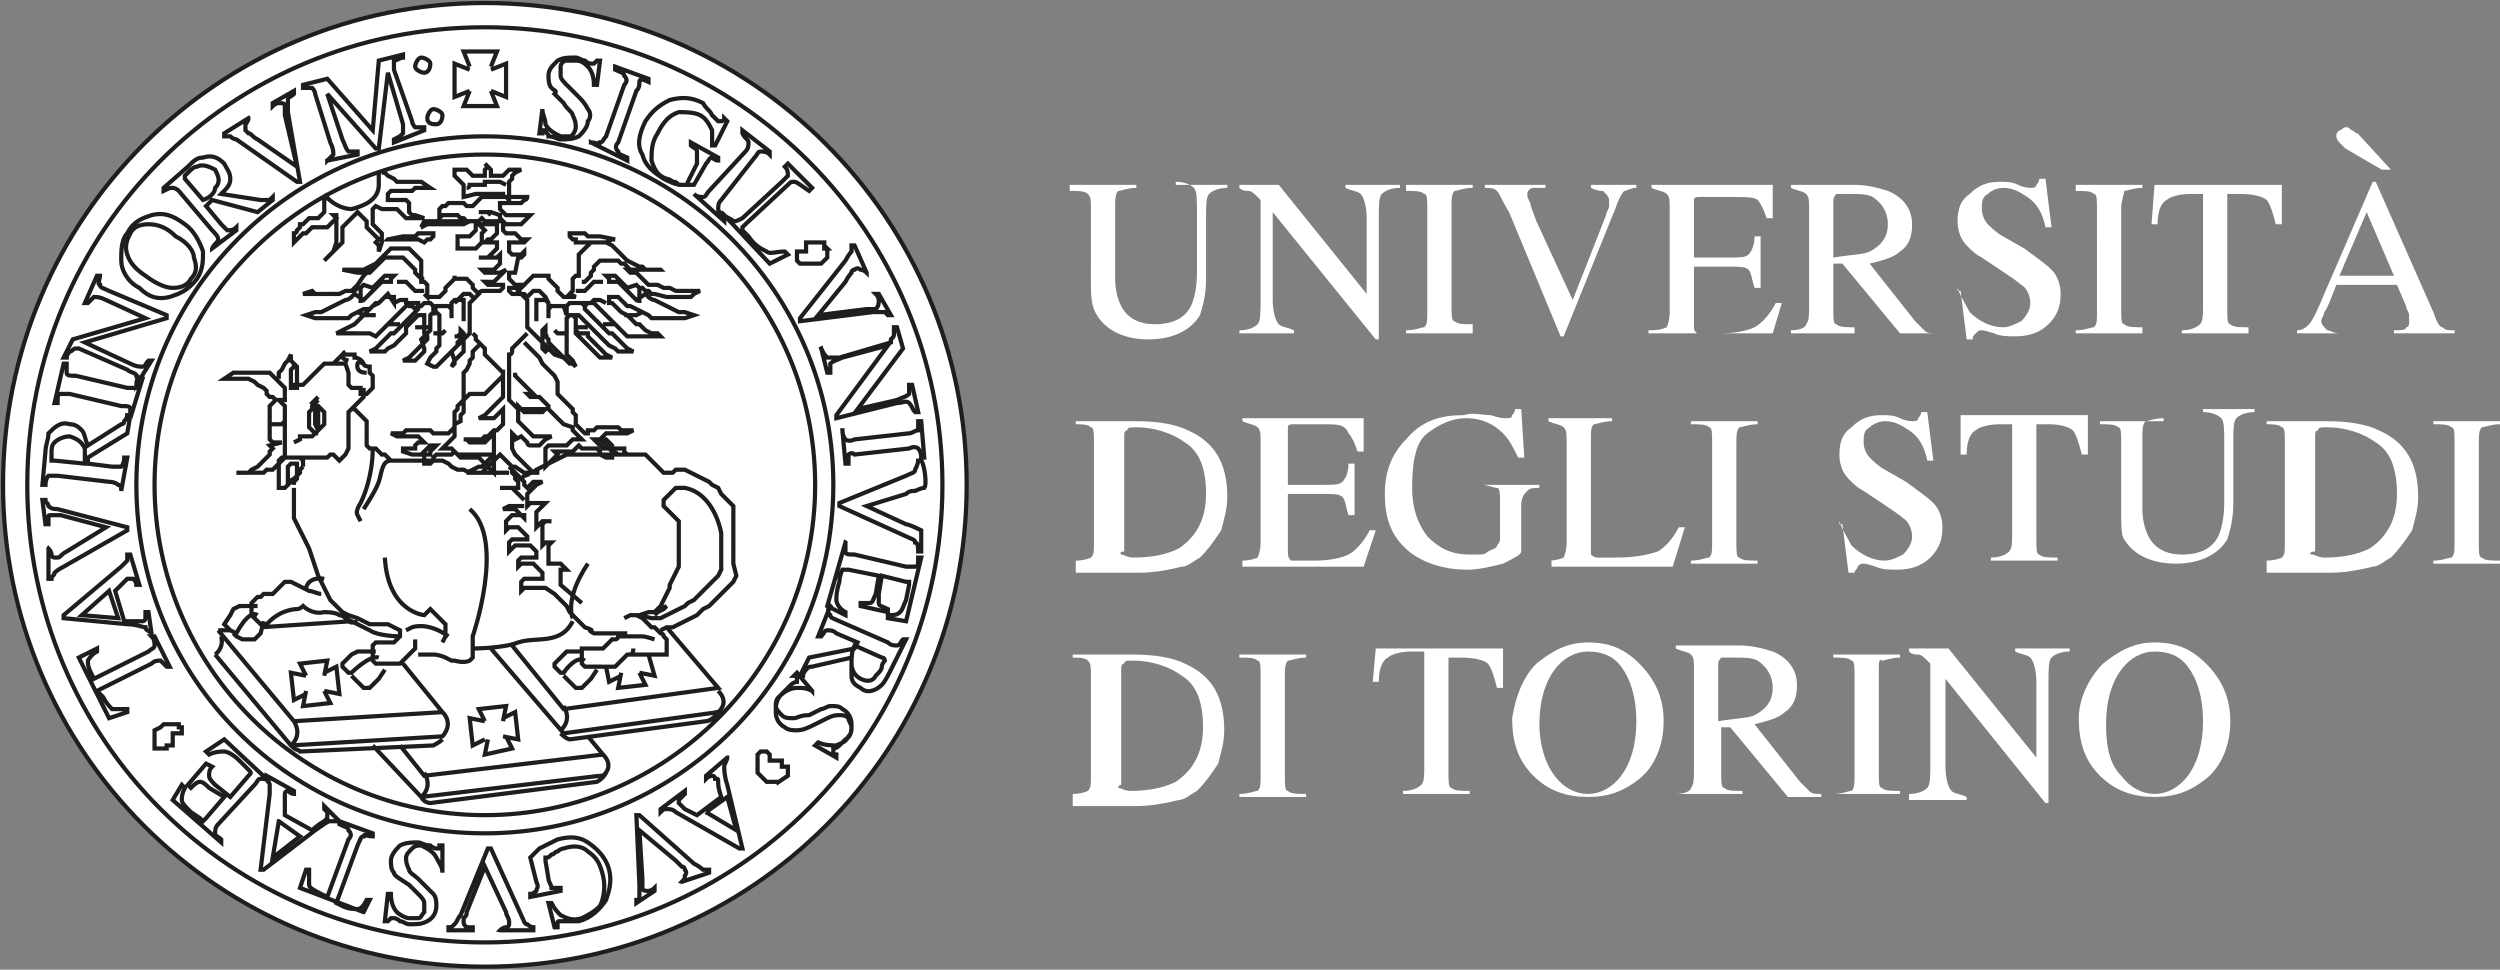 <svg id="Livello_1" xmlns="http://www.w3.org/2000/svg" viewBox="0 0 82.5 32"><rect x="0" y="0" width="82.5" height="32" fill="#808080" stroke="none"/><style>.st0{fill:#fff}.st1{fill:none;stroke:#1f1d1f;stroke-width:.139;stroke-miterlimit:3.864}</style><path class="st0" d="M37.5 6.1v.1c-.3 0-.5.1-.6.1-.1.1-.1.3-.1.5v2.4c0 .4.1.7.2.9.2.4.6.6 1.1.6.6 0 1-.2 1.2-.6.1-.2.2-.6.2-1.1V7c0-.4 0-.7-.1-.8-.1-.1-.3-.2-.6-.2v.1h1.7v.1c-.3 0-.5.1-.6.2-.1.1-.1.4-.1.8v2c0 .5-.1.9-.2 1.2-.3.5-.9.8-1.7.8-.8 0-1.4-.3-1.7-.8-.2-.3-.2-.7-.2-1.1V6.9c0-.3 0-.4-.1-.5-.1-.1-.3-.1-.6-.1v-.2h2.2zm3.4 4.8c.3 0 .5-.1.6-.2.1-.1.1-.4.1-.8V6.6l-.1-.1c-.1-.1-.2-.2-.3-.2-.1 0-.2 0-.3-.1v-.1h1.3l2.9 3.6V7.2c0-.4-.1-.7-.2-.8-.1-.1-.3-.1-.5-.2v-.1h1.8v.1c-.3 0-.5.1-.6.2-.1.1-.1.4-.1.8v4h-.1L42 7v2.9c0 .4.1.7.2.8.1.1.3.1.5.2v.1h-1.8v-.1zm5.5 0c.3 0 .5-.1.6-.1.1-.1.1-.2.1-.5V6.9c0-.3 0-.5-.1-.5-.1-.1-.3-.1-.6-.1v-.2h2.2v.1c-.3 0-.5.1-.6.1-.1.1-.1.3-.1.5v3.3c0 .3 0 .5.1.5.1.1.3.1.6.1v.3h-2.2v-.1zM51 6.1v.1h-.4c-.1 0-.2.1-.2.2s0 .1.1.3c0 .1.1.3.2.6l1.2 2.6L53 7.1c0-.1.1-.2.1-.3v-.2c0-.1-.1-.2-.2-.3-.1 0-.2 0-.4-.1v-.1H54v.1c-.2 0-.3.1-.4.1-.1.1-.2.3-.3.6l-1.7 4.2h-.1L49.8 7c-.2-.3-.3-.6-.4-.7-.1-.1-.2-.1-.4-.1v-.1h2zm3.5 4.8c.3 0 .5-.1.5-.1s.1-.2.1-.5V6.9c0-.3 0-.4-.1-.5-.1-.1-.3-.1-.5-.2v-.1h4v1.1h-.2c-.1-.3-.2-.5-.3-.6-.1-.1-.4-.1-.9-.1h-1c-.1 0-.2 0-.2.1v1.9h1.2c.3 0 .5 0 .6-.1.1-.1.2-.3.2-.6h.2v1.7h-.2c-.1-.3-.1-.5-.2-.6-.1-.1-.3-.1-.6-.1h-1.2v1.9c0 .2 0 .2.1.3h.8c.5 0 .9-.1 1.1-.2.2-.1.5-.4.7-.8h.2l-.3 1h-4.1v-.1zm7.2-2.6c.4-.2.6-.5.6-.9s-.2-.7-.5-.9c-.2-.1-.4-.1-.8-.1h-.4s-.1.1-.1.2v1.9c.6-.1 1-.1 1.2-.2m-2.6 2.6c.3 0 .5-.1.5-.2.1-.1.1-.3.1-.6V6.9c0-.3 0-.4-.1-.5-.1-.1-.3-.1-.5-.2v-.1h2.1c.4 0 .8.1 1.1.2.5.2.8.6.8 1.1 0 .4-.1.7-.4.9-.2.2-.6.3-1 .4l1.5 1.9.3.3c.1.1.2.1.4.1h-1.2l-1.9-2.3h-.3v1.5c0 .3 0 .5.1.5.1.1.3.1.6.1v.2h-2.1v-.1zm5.5-1.4c.1.3.3.6.4.8.3.3.7.5 1.1.5.2 0 .4-.1.6-.2.2-.2.3-.4.3-.6 0-.2-.1-.5-.3-.6-.1-.1-.4-.3-.7-.5l-.6-.4c-.2-.1-.3-.2-.5-.4s-.3-.5-.3-.8c0-.4.1-.7.4-.9.3-.3.6-.4 1-.4.2 0 .4 0 .6.1.2.1.4.1.4.1.1 0 .2 0 .2-.1 0 0 .1-.1.1-.2h.2l.2 1.6h-.2c-.1-.5-.3-.8-.6-1-.3-.2-.5-.3-.8-.3-.2 0-.4.1-.5.2-.2.1-.2.3-.2.5s.1.4.2.5c.1.1.3.3.5.4l.7.4c.4.3.7.5.9.7.2.2.3.5.3.8 0 .4-.1.7-.4 1-.3.3-.7.4-1.1.4-.2 0-.5 0-.7-.1-.3-.1-.4-.1-.4-.1-.1 0-.1 0-.2.1s-.1.1-.1.2h-.2l-.2-1.6h-.1zm3.9 1.4c.3 0 .5-.1.6-.1.1-.1.1-.2.1-.5V6.9c0-.3 0-.5-.1-.5-.1-.1-.3-.1-.6-.1v-.2h2.2v.1c-.3 0-.5.1-.6.1 0 .1-.1.3-.1.6v3.3c0 .3 0 .5.1.5.1.1.3.1.6.1v.2h-2.2v-.1zm2.6-4.8h4.2v1.3h-.2c-.1-.4-.2-.7-.3-.8-.1-.1-.4-.2-.9-.2h-.4v3.8c0 .3 0 .5.1.5.1.1.3.1.6.1v.2H72v-.1c.3 0 .5-.1.6-.2.1-.1.1-.3.1-.6V6.4h-.4c-.4 0-.7.1-.8.2-.2.1-.3.4-.3.8H71l.1-1.3zm7.9 3L78.1 7l-.9 2.1H79zm-.1-3.5h-.3l-1.2-.7-.2-.2s-.1-.1-.1-.2 0-.1.1-.2c.1 0 .1-.1.2-.1s.1 0 .2.1c.1 0 .1.1.2.1l1.1 1.2zM75.8 11v-.1c.2 0 .3-.1.4-.2.1-.1.3-.5.5-1L78.3 6h.1l1.9 4.3c.1.3.2.5.3.5.1.1.2.1.4.1v.1h-2v-.1c.2 0 .4 0 .4-.1.1 0 .1-.1.1-.2v-.2c0-.1-.1-.2-.1-.3l-.3-.7h-2c-.2.5-.3.8-.4.9 0 .1-.1.2-.1.3 0 .1.1.2.2.3.1 0 .2.1.4.1h-1.4zM37 18.3c.1 0 .2.1.4.1.6 0 1.1-.1 1.5-.3.6-.4.9-1 .9-1.8s-.2-1.4-.7-1.7c-.4-.3-1-.5-1.6-.5-.2 0-.3 0-.3.1-.1 0-.1.1-.1.2v3.8c-.2 0-.1.1-.1.1m-1.5.2c.3 0 .5-.1.5-.1.1-.1.1-.2.1-.5v-3.3c0-.3 0-.5-.1-.5-.1-.1-.3-.1-.5-.1v-.1h2c.7 0 1.3.1 1.7.3.9.4 1.3 1.1 1.3 2.2 0 .4-.1.7-.2 1.1-.2.3-.4.6-.7.9-.2.1-.4.3-.6.3-.4.1-.9.2-1.4.2h-2.1v-.4zm5.5 0c.3 0 .5-.1.5-.1s.1-.2.1-.5v-3.3c0-.3 0-.4-.1-.5-.1-.1-.3-.1-.5-.2v-.1h4v1.1h-.2c-.1-.3-.2-.5-.3-.6-.1-.3-.4-.3-.8-.3h-1c-.1 0-.2 0-.2.1V16h1.2c.3 0 .5 0 .6-.1s.2-.3.2-.6h.2V17h-.2c-.1-.3-.1-.5-.2-.6-.1-.1-.3-.1-.6-.1h-1.2v1.9c0 .1 0 .2.1.3h.8c.5 0 .9-.1 1.1-.2.2-.1.5-.4.7-.8h.2l-.4 1.2h-4v-.2zm8.2-4.8c.3.1.4.1.5.1.1 0 .2 0 .2-.1 0 0 .1-.1.1-.2h.2l.1 1.6h-.2c-.2-.4-.3-.6-.5-.8-.3-.3-.7-.5-1.2-.5s-.9.2-1.3.5-.5 1-.5 1.8c0 .7.2 1.2.5 1.6.4.4.8.6 1.4.6h.3c.1 0 .2 0 .3-.1.2-.1.3-.1.3-.2 0 0 .1-.1.1-.2v-1.2c0-.3 0-.5-.1-.5s-.3-.1-.5-.1h1.9v.1c-.2 0-.3 0-.4.1-.1.1-.2.2-.2.5v1.5c0 .1-.2.2-.6.4-.4.1-.8.2-1.2.2-.7 0-1.4-.2-1.9-.6-.6-.5-.8-1.1-.8-1.9 0-.7.2-1.3.7-1.8.5-.6 1.1-.8 1.9-.8.3-.1.6 0 .9 0m1.9 4.8c.3 0 .5-.1.5-.1s.1-.2.1-.5v-3.3c0-.3 0-.4-.1-.5-.1-.1-.3-.1-.5-.2v-.1h2.1v.1c-.3 0-.5.1-.6.1-.1.1-.1.2-.1.5V18.3s.1.1.2.1H53.3c.7 0 1.1-.1 1.4-.2.2-.1.5-.4.7-.8h.2l-.4 1.3h-4v-.2zm4.7 0c.3 0 .5-.1.6-.1.1-.1.1-.2.1-.5v-3.3c0-.3 0-.5-.1-.5-.1-.1-.3-.1-.6-.1v-.1H58v.1c-.3 0-.5.1-.6.1-.1.1-.1.3-.1.5v3.3c0 .3 0 .5.1.5.1.1.3.1.6.1v.1h-2.2v-.1zm4.9-1.3c.1.3.3.6.4.8.3.3.7.5 1.1.5.2 0 .4-.1.6-.2.2-.2.3-.4.3-.6 0-.2-.1-.5-.3-.6-.1-.1-.4-.3-.7-.5l-.6-.4c-.2-.1-.3-.2-.5-.4s-.3-.5-.3-.8c0-.4.1-.7.4-.9.3-.3.6-.4 1-.4.2 0 .4 0 .6.1.2.1.4.1.4.1.1 0 .2 0 .2-.1 0 0 .1-.1.1-.2h.2l.2 1.6h-.2c-.1-.5-.3-.8-.6-1-.3-.2-.5-.3-.8-.3-.2 0-.4.1-.5.2-.2.1-.2.3-.2.5s.1.4.2.5c.1.1.3.3.5.4l.7.4c.4.3.7.5.9.7.2.2.3.5.3.8 0 .4-.1.7-.4 1s-.7.4-1.1.4c-.2 0-.5 0-.7-.1-.3-.1-.4-.1-.4-.1-.1 0-.1 0-.2.1 0 .1-.1.1-.1.2H61l-.2-1.6h-.1zm4-3.5h4.2V15h-.2c-.1-.4-.2-.7-.3-.8-.1-.1-.4-.2-.8-.2h-.4v3.8c0 .3 0 .5.1.5.1.1.3.1.6.1v.1h-2.2v-.1c.3 0 .5-.1.6-.2.1-.1.1-.3.1-.6V14H66c-.4 0-.7.1-.8.2-.2.1-.3.4-.3.8h-.2v-1.3zm6.7 0v.1c-.3 0-.5.1-.6.1-.1.1-.1.3-.1.5v2.4c0 .4.1.7.2.9.2.4.6.6 1.1.6.6 0 1-.2 1.2-.6.1-.2.2-.6.2-1.1v-2c0-.4 0-.7-.1-.8-.1-.1-.3-.2-.6-.2v-.1h1.7v.1c-.3 0-.5.1-.6.2-.1.1-.1.4-.1.8v2c0 .5-.1.9-.2 1.2-.3.5-.9.8-1.7.8-.8 0-1.4-.3-1.7-.8-.1-.1-.1-.5-.1-.9v-2.3c0-.3 0-.5-.1-.5-.1-.1-.3-.1-.6-.1v-.1h2.1zm4.9 4.6c.1 0 .2.1.4.1.6 0 1.1-.1 1.5-.3.6-.4.9-1 .9-1.8s-.2-1.4-.7-1.7c-.4-.3-1-.5-1.6-.5-.2 0-.3 0-.3.1-.1 0-.1.1-.1.2v3.8c-.2 0-.2.1-.1.1m-1.5.2c.3 0 .5-.1.5-.1.1-.1.1-.2.1-.5v-3.3c0-.3 0-.5-.1-.5-.1-.1-.3-.1-.5-.1v-.1h2c.7 0 1.3.1 1.7.3.9.4 1.3 1.1 1.3 2.2 0 .4-.1.7-.2 1.1-.2.3-.4.6-.7.9-.2.1-.4.3-.6.3-.4.1-.9.2-1.4.2h-2.1v-.4zm5.5 0c.3 0 .5-.1.6-.1.1-.1.1-.2.1-.5v-3.3c0-.3 0-.5-.1-.5-.1-.1-.3-.1-.6-.1v-.1h2.2v.1c-.3 0-.5.1-.6.1-.1.1-.1.3-.1.5v3.3c0 .3 0 .5.1.5.1.1.3.1.6.1v.1h-2.2v-.1zM36.9 26c.1 0 .2.1.4.1.6 0 1.1-.1 1.5-.3.6-.4.9-1 .9-1.8s-.2-1.4-.7-1.7c-.4-.3-1-.5-1.6-.5-.2 0-.3 0-.3.1-.1 0-.1.1-.1.2v3.8c-.1 0-.1.1-.1.1m-1.5.2c.3 0 .5-.1.5-.1.1-.1.1-.2.1-.5v-3.3c0-.3 0-.4-.1-.5-.1-.1-.3-.1-.5-.1v-.1h2c.7 0 1.3.1 1.7.3.9.4 1.3 1.1 1.3 2.2 0 .4-.1.7-.2 1.1-.2.3-.4.6-.7.9-.2.1-.4.3-.6.3-.4.1-.9.2-1.4.2h-2.1v-.4zm5.5 0c.3 0 .5-.1.6-.1.1-.1.1-.2.1-.5v-3.3c0-.3 0-.5-.1-.5-.1-.1-.3-.1-.6-.1v-.1h2.2v.1c-.3 0-.5.1-.6.1-.1.1-.1.3-.1.5v3.3c0 .3 0 .5.1.5.1.1.3.1.6.1v.1h-2.2v-.1zm4.5-4.8h4.2v1.3h-.2c-.1-.4-.2-.7-.3-.8-.1-.1-.4-.2-.9-.2h-.4v3.8c0 .3 0 .5.1.5.1.1.3.1.6.1v.1h-2.2v-.1c.3 0 .5-.1.6-.2.1-.1.1-.3.1-.6v-3.8h-.4c-.4 0-.7.1-.8.2-.2.1-.3.4-.3.8h-.2l.1-1.1zm5.9 4.2c.3.4.7.6 1.1.6.4 0 .8-.2 1.1-.6.3-.4.5-1 .5-1.8s-.2-1.4-.5-1.8c-.3-.4-.7-.5-1.1-.5-.4 0-.8.2-1.1.6-.3.4-.5 1-.5 1.8 0 .7.2 1.3.5 1.7m-.6-3.7c.5-.4 1-.7 1.7-.7s1.2.2 1.7.7c.5.5.8 1.1.8 1.9 0 .8-.3 1.5-.8 1.9-.5.4-1 .6-1.7.6s-1.3-.2-1.8-.7c-.5-.5-.7-1.1-.7-1.9.1-.6.3-1.3.8-1.8m7.2 1.7c.4-.2.6-.5.6-.9s-.2-.7-.5-.9c-.2-.1-.4-.1-.8-.1h-.4s-.1.1-.1.2v1.9c.6-.1 1-.1 1.2-.2m-2.6 2.6c.3 0 .5-.1.5-.2.1-.1.1-.3.1-.6v-3.3c0-.3 0-.4-.1-.5-.1-.1-.3-.1-.5-.2v-.1h2.1c.4 0 .8.1 1.1.2.5.2.8.6.8 1.1 0 .4-.1.7-.4.9-.2.2-.6.3-1 .4l1.5 1.9.3.3c.1.1.2.1.4.1v.1H59L57.1 24h-.3v1.5c0 .3 0 .5.1.5.1.1.3.1.6.1v.1h-2.1zm5.2 0c.3 0 .5-.1.6-.1.1-.1.1-.2.1-.5v-3.3c0-.3 0-.5-.1-.5-.1-.1-.3-.1-.6-.1v-.1h2.2v.1c-.3 0-.5.1-.6.1-.1-.1-.1.1-.1.4v3.3c0 .3 0 .5.1.5.1.1.3.1.6.1v.1h-2.2zm2.5 0c.3 0 .5-.1.6-.2.1-.1.1-.4.1-.8v-3.3l-.1-.1c-.1-.1-.2-.2-.3-.2-.1 0-.2 0-.3-.1v-.1h1.3l2.9 3.6v-2.5c0-.4-.1-.7-.2-.8-.1-.1-.3-.1-.5-.2v-.1h1.8v.1c-.3 0-.5.1-.6.2s-.1.4-.1.8v4h-.1l-3.3-4.1v2.9c0 .4.1.7.2.8.1.1.3.1.5.2v.1H63v-.2zm7-.6c.3.4.7.6 1.1.6.4 0 .8-.2 1.1-.6.3-.4.5-1 .5-1.8s-.2-1.4-.5-1.8c-.3-.4-.7-.5-1.1-.5-.4 0-.8.2-1.1.6-.3.4-.5 1-.5 1.8 0 .7.1 1.3.5 1.7m-.6-3.7c.5-.4 1-.7 1.7-.7s1.2.2 1.7.7c.5.5.8 1.1.8 1.9 0 .8-.3 1.5-.8 1.9-.5.4-1 .6-1.7.6s-1.3-.2-1.8-.7c-.5-.5-.7-1.1-.7-1.9 0-.6.3-1.3.8-1.8m-48-.3l.2.7-.5-.1m-.6.1l-.4.2-.1-.5m1.1.2l.2.4-.9.1.1-.5m-3.9 1.5l.4-.2.1.9-.5-.1m-.6-.5l-.2-.4.9-.1-.1.5m-.6.6l-.4.2-.1-.9.5.1m.7.5l.2.4-.9.2.1-.5m-6-1.5l-.4.2-.1-.9.5.1m.6.5l.2.4-.9.1.1-.5m.6-.6l.4-.2.1.9-.5-.1m-.6-.5l-.2-.4.9-.1-.1.5M27.3 8.2V8.5l-.1.1-.1.1h-.7l-.1-.1V8.3H26.6V8h.6v.2h.1zm-1.6 17.6h-.4l-.1-.1-.1-.1-.1-.1v-.6l.1-.1h.2l.1.1v.2h.4v.2h.2V25.6l-.3.2zM5.1 24.5v-.4l.2-.1.1-.1h.5v.1H6v.2H5.7v.4h-.2v.1h-.4v-.2zM20.3 7.9h-.1L20 8H19v-.1h-.1l-.1-.1v-.1h.5l.1.1h.4l.5.1zM16.2 3l.2.5h-1.1l.2-.5m.7-.7l.5-.2v1.1l-.5-.2m-.7-.8l-.2-.5h1.1l-.2.5m-.7.8l-.5.2V2.1l.5.2m-6 13.6v-.5l.1-.1h.2v.4l-.1.1-.2.1zm.5-.5v-.2l-.1-.1h-.6l-.1.1V16.1h.2l.1-.1.1-.1.1-.1v.2-.1l.1-.1v-.1l.1-.1v-.1l.1-.1m8.5 8.8c.2.2.3.2.3.2l4.5-.6s.2 0 .4-.3m-9.8 2.8c.1.2.3.2.3.2l5.5-.7s.2-.1.3-.3m-10.4-.9c.2.2.2.1.3.2l4.4-.2s.2-.1.3-.2m-6.9-3.5l.1.1.2.1h.4l.1-.1.1-.1.1-.4m-.2-.5H7.9l-.2.1-.1.2-.2.3.2.2.2.1s.4-.8.7-.6m3.1 2l.1.1.1.1.1.1.1.1h.2l.1-.1.1-.1.1-.1.2-.3m-.3-.6H11.8l-.2.1-.1.1-.1.1-.1.1v.1l.1.1.1.1h.1s.6-.6.9-.5m6.1.6l.1.1.1.1.1.1.1.1h.2l.1-.1.1-.1.1-.1.2-.3m-.5-.6h-.5l-.1.1-.1.1-.1.1-.1.1v.1l.1.1.1.1h.1s.4-.6.7-.4M14.4 4.1c.1 0 .2-.1.2-.3 0-.1-.2-.2-.3-.2-.1 0-.2.2-.2.3 0 .2.2.2.3.2M14 2.4c.1 0 .2-.1.2-.3 0-.1-.2-.2-.3-.2-.1 0-.2.2-.2.3 0 .1.2.2.3.2M5.1 16C5.1 10 10 5.1 16 5.1S26.9 10 26.9 16 22 26.9 16 26.9 5.1 22 5.1 16m-5 0C.1 7.2 7.2.1 16 .1S31.9 7.2 31.9 16 24.8 31.9 16 31.9.1 24.8.1 16m11.3-4.4s-.3.2.1.3m.5.1c-.2-.1-.2 0-.2 0s-.1.3.3.3M8.9 25.8c-.1-.1-.2-.1-.3-.1-.1 0-.1.1-.2.2l-1.2 1.3c-.1.1-.1.2-.1.3 0 .1.1.1.2.2v.1l-1.6-1.4.3-.5.1.1c-.1.2-.1.3-.1.4 0 .1.1.2.3.4l.3.2.1.1.1-.1.6-.7-.5-.3c-.1-.1-.2-.2-.3-.2-.1 0-.2.1-.3.2l-.1-.1.6-.7.2.1c-.1.1-.1.2-.1.3 0 .1.1.2.2.3l.5.4.6-.7c.1-.1.1-.1 0-.2l-.3-.3c-.2-.2-.4-.3-.5-.3-.1 0-.3 0-.5.1l-.1-.1.6-.4 1.5 1.4zm2.3 1.3h-.3c-.1 0-.2.1-.5.3l-1.7 1.3h-.1l.3-2.5v-.3c0-.1-.1-.1-.1-.2v-.1l.9.5v.1c-.1 0-.2-.1-.2-.1s-.1 0-.1.1V26.9l.9.5c.2-.2.4-.3.4-.3l.1-.1v-.2l-.1-.1v-.1l.5.5zm-2 0L9 28.3l.9-.7-.7-.5zm2.8 3l-2.1-.8.2-.6h.1v.5c0 .1.2.2.4.3l.2.1.7-1.9c.1-.1.1-.2 0-.3 0-.1-.1-.1-.3-.2v-.1l1.1.4v.1c-.2 0-.3-.1-.3 0-.1 0-.1.1-.2.3l-.7 1.9.2.1c.2.1.4.1.5.1.1 0 .2-.1.3-.3h.1l-.2.4zm2.6-1.3c0-.2-.1-.3-.2-.5s-.3-.3-.5-.4c-.1 0-.2 0-.3.1-.1.1-.2.2-.2.3 0 .1 0 .2.1.4 0 .1.2.2.3.3l.3.3.2.2c.1.1.1.3.1.4 0 .2-.1.4-.3.5-.2.1-.3.1-.6.1-.1 0-.2-.1-.3-.1-.1-.1-.2-.1-.2-.1h-.1l-.1.1h-.1l.1-.9h.1c0 .3.1.5.2.6.1.1.3.2.4.2h.3c.1 0 .1-.1.2-.2v-.3c0-.1-.1-.2-.2-.3l-.3-.3c-.3-.2-.5-.3-.5-.4-.1-.1-.1-.3-.1-.4 0-.2.2-.4.3-.5.2-.1.4-.1.6-.1.1 0 .2.1.4.1.1.1.2.1.2.1h.1v-.1h.1v.9zm1.9 1.9c.1-.1.2-.1.2-.1.1 0 .1-.1.1-.1v-.1c0-.1-.1-.2-.1-.3l-.7-1.5-.6 1.5c0 .1 0 .1-.1.2v.1c0 .1 0 .1.1.2h.2v.1h-.8v-.1c.1 0 .1 0 .2-.1s.1-.2.2-.3l.9-2.2h.1l1 2.2c.1.2.1.3.2.3 0 0 .1.1.2.1v.1h-1.1zm2.3-.3h-.3c-.1 0-.1 0-.1.1v.1h-.1l-.2-.8h.1c.1.2.2.3.3.4.2.1.4.2.7.1.2-.1.4-.2.6-.4.1-.2.2-.6.1-1s-.2-.6-.5-.8c-.2-.2-.5-.2-.8-.1 0 0-.1 0-.2.1-.1 0-.1.1-.2.1-.1.1-.1.1-.2.1v.1l.1.6c0 .1.1.2.1.3h.3v.1l-1 .2v-.1c.1 0 .2-.1.2-.1 0-.1.1-.1 0-.3l-.2-.8.3-.3.6-.3c.4-.1.7-.1 1 .1.3.2.6.5.7.9.1.4 0 .7-.1 1-.2.3-.5.6-.9.7h-.3m3.7-1.3c.1-.1.1-.1.1-.2 0 0 .1-.1 0-.2 0 0 0-.1-.1-.1l-.2-.2-1.2-1 .1 1.6V29.3c0 .1.1.1.2.1 0 0 .1 0 .2-.1v.1l-.6.4v-.1c.1 0 .1-.1.1-.1v-.4l-.1-2.3h.1l1.8 1.6c.2.1.3.2.3.2h.2v.1l-.9.3zM24 25c0 .1-.1.2-.1.3 0 .1 0 .3.1.6l.5 2.1h-.1l-2.1-1.2c-.1-.1-.2-.1-.3-.1-.1 0-.1 0-.2.1v-.1l.8-.6v.1l-.2.2v.1l.1.1.1.1.4.2.8-.6c-.1-.3-.1-.4-.1-.5 0-.1 0-.1-.1-.1 0-.1-.1-.1-.1-.1s-.1 0-.2.1v-.1l.7-.6zm-.7 1.8l1 .6-.3-1.1-.7.5zm3.5-4c-.2-.1-.3-.1-.5-.1s-.4.1-.6.3c-.1.1-.1.2-.1.3 0 .1.1.2.2.3.1.1.2.1.4.1.1 0 .2-.1.5-.1l.4-.2c.1 0 .2-.1.3-.1.2 0 .3 0 .4.1.2.1.3.3.3.5s0 .4-.2.5l-.2.2c-.1.1-.2.1-.2.1v.1s0 .1.1.1v.1l-.7-.4.1-.1c.2.1.5.1.6.1.2-.1.3-.1.4-.3.1-.1.1-.2.1-.3 0-.1-.1-.2-.1-.3-.1-.1-.2-.1-.3-.1-.1 0-.2 0-.4.1l-.4.2c-.2.1-.4.2-.6.2-.1 0-.3 0-.4-.1-.2-.1-.3-.3-.3-.5s0-.4.2-.6l.3-.3c.1-.1.2-.1.2-.1v-.1s0-.1-.1-.1l.1-.1.5.6zm.6-2.8c-.1.1-.1.2 0 .3 0 .1.1.1.3.2l1.6.7c.1.1.2.1.3.1.1 0 .1-.1.2-.2h.1l-.5 1c-.1.2-.2.4-.3.5-.2.2-.5.3-.7.1-.2-.1-.3-.2-.3-.4v-.6l-1.3.3c-.1 0-.1 0-.2.1 0 0-.1.1-.1.2h-.1l.3-.6 1.5-.3.1-.2-.7-.3c-.1-.1-.2-.1-.3-.1-.1 0-.1.1-.2.2H27l.4-1zm.7 1.9c0 .2.1.4.3.5.2.1.4.1.5-.1.1-.1.2-.2.2-.3 0-.1.1-.2.1-.2s0-.1-.1-.1l-.9-.4c-.1.2-.1.4-.1.6m-.2-4v.3c0 .1.1.1.3.1l1.7.4h.3c.1 0 .1-.1.1-.3h.1l-.5 2.1-.6-.1v-.1c.2 0 .3 0 .4-.1.1-.1.1-.2.2-.4l.1-.5v-.1h-.1l-.8-.2-.1.6v.3c0 .1.1.1.3.2v.1l-.9-.2v-.1h.3c.1 0 .1-.1.2-.3l.1-.6-1-.2h-.2s-.1.2-.1.4c-.1.3-.1.5-.1.6 0 .1.1.3.3.4v.1l-.6-.3.6-2.1zm2.6-1.8c-.1 0-.3.1-.3.1-.1 0-.2 0-.3.1l-1.3.4 1.3.6c.1 0 .5.2.5.2v.7h-.1c0-.1 0-.3-.1-.3 0-.1-.1-.1-.3-.2l-2.2-1v-.1l2.2-.9c.2-.1.3-.1.3-.2 0 0 .1-.2.1-.3h.1c.1.1.2.8.1.9m-2.7-1.9c0 .2.1.3.1.3s.1.1.3 0l1.8-.2c.1 0 .2-.1.3-.1v-.3h.1l.1 1.2h-.1c0-.2-.1-.3-.1-.3s-.1-.1-.3 0l-1.8.2c-.1-.1-.2 0-.2 0v.3h-.1l-.1-1.1zm-.7-2.7c.1.2.1.2.2.3h.4l1.7-.5v-.1c.1-.1.1-.1.1-.2v-.2h.1l.2.7-1.5 2 1.3-.3c.2-.1.3-.1.4-.2v-.3h.1l.2.9h-.1c-.1-.1-.1-.2-.2-.3s-.2 0-.4 0l-2 .5v-.1l1.7-2.3-1.5.4c-.2.1-.3.1-.4.2v.3h-.1l-.2-.8zM28.6 9c-.1-.1-.2-.1-.2-.1s-.1-.1-.2 0c0 0-.1 0-.1.1 0 0-.1.1-.2.3l-.9 1.1 1.6-.2H28.9c.1-.1.1-.2.1-.3 0 0 0-.1-.1-.2h.1l.4.7h-.1l-.1-.1h-.4l-2.4.3v-.1l1.5-1.9c.1-.2.2-.3.2-.3v-.2h.1l.4.9zm-4.7-1.9c.1.1.2.1.3.2.1 0 .1 0 .3-.1L25.8 6l.2-.2c0-.1 0-.2-.1-.3l.1-.1.8.8-.1.1c-.3-.2-.4-.3-.5-.3-.1 0-.1 0-.2.1l-1.4 1.3-.1.1v.1l.1.1.1.1c.2.3.4.4.6.5.1.1.3 0 .6 0l.1.1-.6.3-1.5-1.6zm-1-.7c.1.1.2.1.3.1.1 0 .1-.1.2-.2L24.6 5c.1-.1.1-.2.1-.3 0-.1-.1-.1-.2-.3v-.1l.9.7v.1c-.1-.1-.2-.1-.3-.1-.1 0-.1.1-.2.2l-1.1 1.4c-.1.1-.1.2-.1.3 0 .1.1.1.2.3v.1l-1-.9zm.6-2.6l.2.2h.1s.1 0 .1-.1l.1.1-.4.8h-.1v-.5c-.1-.2-.2-.4-.4-.5-.2-.1-.5-.1-.7-.1-.3.1-.5.3-.7.7-.2.3-.2.6-.2.9.1.3.2.5.5.6 0 0 .1 0 .2.1.1 0 .1 0 .2.1h.2s.1 0 .1-.1l.3-.6V5c0-.1-.1-.1-.2-.2v-.1l.9.5v.1c-.1 0-.2-.1-.2-.1-.1 0-.1.1-.2.2l-.4.7h-.4c-.2 0-.4-.1-.6-.2-.3-.2-.6-.4-.7-.8-.2-.3-.1-.7.1-1.1.2-.3.4-.5.8-.7.4-.1.7-.1 1.1.1.1.2.2.2.3.4m-4 .9c.2 0 .3.1.3 0 .1 0 .1-.1.2-.2l.6-1.7c.1-.1.1-.2 0-.3 0-.1-.1-.1-.3-.2v-.1l1.1.4v.1c-.2-.1-.3-.1-.3 0s0 .2-.1.3l-.6 1.7c-.1.1-.1.2 0 .3 0 .1.1.1.3.2v.1l-1.2-.6zm-1.6-1.1c0 .2.1.3.1.5.1.2.3.3.5.4h.3c.1 0 .2-.2.2-.3 0-.1 0-.2-.1-.4 0-.1-.2-.2-.3-.4l-.3-.3c.1-.1 0-.1-.1-.2s-.1-.3-.1-.4c0-.2.1-.3.3-.5.2-.1.3-.1.6-.1.1 0 .2.1.3.1.1.1.2.1.2.1h.1l.1-.1h.1l-.1.8h-.1c0-.3-.1-.5-.2-.6-.1-.1-.2-.2-.4-.2h-.3c-.1 0-.2.1-.2.2v.3c0 .1.1.2.2.3l.3.3c.2.2.3.3.4.5.1.1.1.3 0 .4 0 .2-.2.4-.3.5-.2.1-.4.1-.6.1-.1 0-.2-.1-.4-.1 0-.1-.1-.1-.1-.2h-.1v.1h-.1l.1-.8zm-7.1 1.7l.2-.2c0-.1 0-.2-.1-.4l-.5-1.6c0-.1-.1-.2-.1-.2H10v-.1l.8-.2 1.5 1.7.2-2.3.8-.2v.1c-.1 0-.2.1-.3.1v.3l.6 1.7c0 .1.1.2.1.2h.3v.1l-1 .4v-.1c.2-.1.2-.1.3-.2v-.3l-.5-1.7-.3 2.5h-.1l-1.6-1.8.5 1.5c.1.2.1.3.2.4h.3v.1l-1 .2zM8.2 3.9c0 .1-.1.2-.1.2v.2l.1.1c.1 0 .1.1.3.2l1.3.9-.4-1.7v-.2-.1c0-.1-.1-.1-.2-.1 0 0-.1 0-.2.1v-.1l.7-.4v.1c-.1.1-.2.1-.2.2v.4L9.9 6h-.1l-2-1.4c-.1 0-.2-.1-.2-.1h-.2v-.1l.8-.5zM7 8.2c.1-.2.2-.2.2-.3 0-.1-.1-.2-.2-.3L5.9 6.3c-.1-.1-.2-.1-.2-.1-.1 0-.1 0-.3.1v-.1l.8-.7c.2-.2.3-.3.5-.3.3-.1.5 0 .7.2.1.2.2.3.2.5s-.1.3-.3.5l1.3.2h.2c.1 0 .1 0 .2-.1v.1l-.5.4L7 6.6l-.2.2.5.6.2.2c.1 0 .2 0 .3-.1v.1l-.8.6zm.1-2c.2-.2.1-.4 0-.6-.2-.1-.4-.2-.6-.1-.1 0-.2.1-.3.2l-.1.1v.1l.6.7c.3-.1.4-.3.4-.4M4 8.6c0-.3 0-.7.2-.9.2-.4.5-.5.8-.6.4-.1.7 0 1.1.3.3.2.5.6.6.9 0 .3 0 .6-.2.9-.3.4-.6.5-.9.6-.4.1-.7 0-1-.3-.4-.2-.6-.6-.6-.9m1.7.9c.3 0 .5-.1.6-.3.2-.2.2-.4.1-.7 0-.2-.2-.5-.6-.7-.3-.3-.6-.4-.9-.4-.3 0-.5.1-.6.3-.1.2-.2.4-.1.7.1.3.3.5.6.7.4.3.7.4.9.4m-1.2 3.2c0-.2.1-.3 0-.3 0-.1-.2-.1-.3-.2l-1.6-.7h-.1c-.1 0-.1.1-.2.1 0 0-.1.1-.1.2h-.1l.3-.6 2.4-.7-1.3-.6c-.2-.1-.3-.1-.4-.1l-.2.2h-.1l.4-.9h.1c0 .1-.1.3 0 .3 0 .1.1.1.3.2l1.9.8v.1l-2.7.8 1.5.7c.2.1.3.1.4.1.1 0 .1-.1.2-.2H5l-.5.8zm-.2 1.1v-.3c0-.1-.1-.1-.3-.1L2.3 13H2c-.1 0-.1.1-.1.3h-.1l.3-1.3h.1v.3c0 .1.1.1.3.1l1.7.4h.3s.1-.1.1-.3h.1l-.4 1.3zM4 16.2c0-.1 0-.2-.1-.2 0 0-.1-.1-.3-.1l-1.7-.2h-.3s-.1.1-.1.3h-.1l.1-1.1c0-.2.1-.4.1-.6.2-.2.4-.4.7-.3.2 0 .3.1.4.2.1.1.1.3.2.5L4 14c.1 0 .1-.1.1-.1s.1-.1.1-.2h.1l-.1.6-1.3.8v.2l.8.1H4s.1-.1.1-.3h.1L4 16.2zm-1.2-1.4c-.1-.2-.2-.3-.5-.4-.2 0-.4.1-.5.2-.1.1-.1.2-.1.4v.2h.1l1 .1v-.5m-1.2 3.3c.1.1.1.2.1.2 0 .1.1.1.1.1h.1c.1 0 .1-.1.3-.2l1.3-.8L2 17h-.2-.1c-.1 0-.1 0-.1.1v.2h-.1l-.1-.8h.1c0 .1.1.1.1.2.1.1.2.1.3.1l2.3.6v.1l-2.1 1.2c-.2.1-.3.2-.3.2 0 .1-.1.1-.1.2h-.1v-1zM5 20.9c-.1-.1-.2-.1-.2-.2-.1 0-.3-.1-.6-.1l-2.1-.2v-.1L4 18.7l.2-.2v-.2h.1l.3 1h-.1c0-.1-.1-.2-.1-.2h-.1-.1l-.1.1-.3.3.3 1h.6c.1 0 .1-.1.1-.1v-.2h.1l.1.7zm-1.4-1.4l-.9.8 1.2.1-.3-.9zm0 4.2l-1-2 .6-.3v.1c-.2.1-.3.3-.3.3 0 .1 0 .2.1.4l.1.2 1.8-.9c.1-.1.2-.1.2-.2s0-.2-.1-.3h.1l.5 1h-.1l-.2-.2c-.1 0-.2 0-.3.1l-1.8.9.2.2c.1.2.2.3.3.4h.5v.1l-.6.2zm16.2 1.9h.1s.4-.3 0-.7m-6 1.4s.4-.3.1-.8m-1.7-.9l1.6 1.7 5.9-.7m-6.6-1l.8 1 5.9-.7-.5-.6m-9.8.3s.4-.3.1-.8m-2.6-2.2s.3-.2.2-.6m-.2.6l2.5 3 5-.3s.4-.4 0-.8m-7.4-2.7l2.5 3 4.9-.3-1.3-1.6m10.3 1.6h.1s.4-.3 0-.7m-5.2 1.3s.4-.3.1-.8m-2.4-1.9l2.4 2.8 5.1-.7m-6.8-2.2l1.7 2.1 5.1-.7-1.7-2m-.3-.4l-.1-.1m-14.4.6h.4m1-.1l3-.2m7.3-.1s-.3-.6.5-1.8m-3.8 2.8s1 0 1.5-.2c.6-.2 1.4.1 1.8-.7m1.9 1.1s.1 0 .1-.2m-9.4-.9s.1.1.3 0m-1.1-1.4s-.5-.1-.6.3m3.1 1.6s-.7 0-1-.2l-.8-.4c-.1-.1-.2-.1-.2-.1s-.1-.1-.5-.1c-.4.1-.7-.2-.7-.2s-.1.1-.2.1c-.2 0-.6.1-.9.4l-.1.1h-.2l-.1-.1-.1-.1-.1-.1v-.4l.1-.1.1-.1h.1l.1-.1H9l.1-.1.1-.1.1-.1.1-.1h.2l.2.1.4.2c.1 0 .3.1.4.1m3.2 2h.5c.2 0 .4.1.4.1l.2.1h.1s.3.1.5 0l.1-.1V21s1.1-3.2-.1-4.2m-.9 4.4l.1-.2v-.4l-.1-.1-.1-.1-.1-.1-.1-.1-.1-.1-.2.2s-1.2-.1-1.3-1.9m.7 2.4l.2-.1s.5-.2 1.2.3m-5.1-4.9v1l.1.2.2.4.2.4.1.3.1.3.1.3.2.4.1.2.1.2.2.2.2.2.2.1.3.1.2.1.2.1h.6l.2.1.2.1v.2l-.1.1-.1.1h-.6l-.1.1v.5l.1.1H13.2l.1-.1.1-.1.1-.1.1-.1.1-.1V21.1M12 16.8s.4-.6.5-.9c.1-.3.1-.7.4-.7m-1 2l-.1-.2s-.1-.1.1-.4c.1-.2.4-.9.4-1.8m4.6.7l-.1-.1.1.1v.1l.1.1v.1l.1.1v.2h-.6.4l.1.1.1.1.1.1.1.1m-.4-1l.1.1.1.1.1.1.1.1v.1l.1.1.1-.1.1-.1H17.9l-.2.1-.1.1-.1.1-.1.1v.4l.1-.1h.5l-.1.1-.1.1-.1.1v.5l.1-.1.1-.1H18.2 18l-.1.1v.7l.1-.1h.2l-.1.1v.6h.4l.1.1.1.1h-.2v.5l.7.6m1.5 1h-1.1s-.2-.1-.1-.1-.2-.1-.2-.1l-.1-.1-.2-.2-.1-.1-.1-.1-.1-.2-.1-.1-.1-.1-.1-.1-.1-.1-.3-.2h-.7l-.1.1V19.2l.1-.1h.6v-.2l-.1-.1-.1-.1-.1-.1h-.4l-.1.1v-.2l.1-.1h.5v-.2l-.1-.1-.1-.1H17l-.1.1-.1.1V17.9l.1-.1h.5v-.1l-.1-.1-.1-.1-.1-.1H16.8l-.1.1V17.2l.1-.1.1-.1H17.2l.1.1V17h-.1l-.1-.1-.1-.1h-.4l.2-.1h.5m3.7 3.6l.2.1.1.1.1.1.1.1h.1l.1.1.1.1s.1 0 .1.1l.1.1v.5h-1.3l-.1.1-.1.1-.1.1-.1.1H19.3l-.1-.1v-.5h.7l.1-.1.1-.1.1-.1h.1c.1 0 .1-.1.1-.1h.8c.1 0 .4.1.4.1m-.5-.8l.4.1h.3l.2-.1.2-.1.2-.1.2-.1.1-.1.2-.1.1-.1.1-.1.1-.1.1-.1.1-.1.1-.1.1-.1.1-.1.1-.2v-1.2s-.2-1.3-1.2-1.5H22.3l-.1.1-.1.1-.1.1-.1.1v.2l.1.1.1.1.1.1.1.1.1.1V18.7l-.1.2-.1.2-.1.2v.1l-.1.2-.1.2-.1.2-.1.1-.1.1.4-.2-.1.1-.2.1H21.4l-.3.1H20.8l-.2.1m-9-6.9h.1l.1.1.1.1.1.1.1.1V14.7l.1.1h.2l.1.1.1.1h.1l.1.1.1.1h1.7l.2.1.1.1.2.1h.2l.2.1h1.3m.4.2l.1-.1s.1 0 .2-.1c.1 0 .2-.1.2-.1l.2-.1.2-.1.2-.1.2-.1.2-.1H21.3l.1.1.1.1.1.1.1.1.1.1.1.1H22.2l.1-.1H22.6l.2.1.2.1.2.1.2.1.1.1.2.1.1.2.1.1.1.1.1.1.1.1V18.6l.1.4-.1.2-.1.1-.1.1-.1.1-.1.1-.1.1-.1.1-.2.2-.2.1-.1.1-.1.1-.2.1-.2.1-.2.1-.2.1H22l-.2.1m-11.3-6.6l-.1-.2v-.7l.1.2v.7zm0 .1h-.1l-.1-.1-.1-.1v-.5l.1-.1v-.1l.1-.1.1-.1m-.8 1.4l.2-.1v-.1h.4l.1-.1.1-.1.1-.1.1-.1v-.4l-.1-.1-.1-.1h-.1l-.1-.1.1-.1.1-.1m1.5-.3V13.1l-.1.1-.1.1-.1.1-.1.1-.1.1v1.2l-.1.2-.1.1-.1.1-.2-.2h-.1l-.1.1h-1m-.2-2.4h.4l.1-.1.1-.1.1-.1.1-.1.1-.1.1-.1.1-.1h.3l.1-.1.1-.1.1-.1h.4v.1s.2 0 .3.2c0 .1.2.1.2.1v.2l.1.1v.4l-.1.1-.1.1h-.2v-.2H11.6l-.1-.1v-.2-.2l-.1-.3H11m-1.8.5v-.2l.1-.1.1-.2.1-.1.1-.2v.2l.1.1.1.1v.7h-.2v-.6l.1-.1V12m-2.3.5h.8l.2.1.1.1.2.1.1.1v.1l.1.1H9l.1.1-.1.1-.1.1v1.1l.1.1h.3l-.4.1.1.1-.1.1v.1l-.1.1-.1.1-.1.1-.1.1-.2.1-.1.1h-.4.3H8h.7l.1-.1H9l.1-.1.1-.1.1-.1.1-.1V14h-.5.4l.1-.1v-.5l-.1-.1-.1-.1h.2v-.4l-.1-.1-.1-.1-.1-.1-.1-.1-.1-.1H7.7l-.3.2zm9.9-1.2l.1.1.1.1.1.1.1.1.1.1.1.2.2.2.1.1.1.1.1.2v.4l.1.1.1.1.1.1.1.1.1.1v.1l.1.1V14l.1.1.1.1.1.1h.1v-.1h.2l.1-.1h.7l.1.1h.4l-.2.1H20l-.1.1-.1.1h.2l.1.1.1.1v.1h.4v.1l.1.1H20.4l-.4-.3-.1-.1-.1-.1h-.2l.1.1.1.1.1.1h.2l.1.1v.2H20l-.2-.1v-.1l-.1-.1h-.5l-.1-.1-.1.1-.1.1h-.6l.1.1-.1.1-.1.1-.1.1-.1.1v-.6l.1-.1h.6l.1-.1.1-.1H19.2l-.1-.1-.1-.1-.1-.1v-.1l-.3-.1-.1-.1-.1-.1-.1-.1-.1-.1-.1-.1v-.1l-.1-.1-.1-.1-.1-.1H17.5l-.1-.1h.2l-.1-.1-.1-.1-.1-.1-.1-.1-.1-.1-.1-.1v-.1m-1.2-.9l-.1.1-.1.1v.2l-.1.1v.1l-.1.2-.1.1V13.6l-.1.1v.2l-.2.1v.1l-.1.1-.1.1h-.5l-.1-.1H13.4l-.1.1h-.4l.2.1h.7l.1.1.1.1h-.2l-.1.1v.1h-.4v.1l.3.1H13.9l.1-.1.1-.1.1-.1h.2l-.1.1-.1.1v.1H14V15.3h.2l.1-.1v-.1l.1-.1h.5l.1-.1.1.1.1.1h.6l.1.1.1.1.1.1.1.1.1.1V15h-1.2l-.1-.1-.1-.1H14.6l.1-.1.1-.1.1-.1.1-.1V13.6l.1-.1v-.1l.1-.1.1-.1.1-.1.1-.1h.5l.1-.1.1-.1.1-.1.1-.1.1-.1.1-.1v-.2m-.9-2.5l.2-.1h.6l.1-.1v-.1h-.5l-.1-.1H16.3l.1-.1.1-.1.1-.1.1-.1-.2.1H16l-.1-.1h.4l.1-.1.1-.1V8.4l-.1.1h-.6H16.1l.1-.1.1-.1.1-.1V8H16l.1-.1h.1l.1-.1.1-.1V7.4h-.6l.2.2-.1.1V8l-.1.1-.1.1h-.6v-.4h.4l.1-.1.1-.1v-.2l.1-.1.1-.1.1.1h.5v-.2l-.3-.1h-.4H16.1l.1.1m1.2 3.9l-.1.1-.1.1-.1.1-.1.1-.1.1v.1s0 .1-.1.1V13.2l.1.1.1.1.1.1H18l-.1.1h-.6l-.1-.1-.1-.1v.5l.1.1.1.1.1.1.1.1.1.1h.6l-.2.1-.1.1-.1.1h-.2-.1c-.1 0-.1-.1-.1-.1l-.1-.1-.1-.1-.2.1v-.1l-.1-.1v.5l.1.2.1.1.1.1.1.1.1.1.1.1.1.1h.2-.5l-.3-.2h-.1l-.1-.1-.1-.1-.1-.1-.1-.1-.1.1-.1.1-.1.1-.1.1-.1.1-.1.1h-.5l.2-.1.2-.1h.1l.1-.1.1-.1.1-.1.1-.1v-.7l-.1.1-.1.1-.1.1h-.5l-.1-.1h-.1.6l.1-.1h.1l.1-.1.1-.1h.1l.1-.1.1-.1v-.5l-.1.1-.1.1-.1.1h-.5l.2-.1.1-.1.1-.1.1-.1.1-.1.1-.1.1-.1V12.3l-.1-.1-.2-.2-.1-.1-.1-.1-.1-.1v-.2l-.1-.1-.1-.1-.1-.1v-.1l-.1-.1m.2-3.7h-.4l-.1-.1h-.1l-.1-.1h-.5l-.1.1V6.9l.1-.1h.1l.1-.1h.5l.1.1h.2l.1-.1.1-.1.1-.1H17.4s0 .1-.1.1l-.1.1h-.7v.2l.1.1.1.1H17.5l-.1.1-.1.1-.1.1h-.5l-.1-.1V7.6l.1.1H17l.1.1.1.1h.2l-.1.1h-.5V8.3l.1.1H17.2l.1-.1v.1l-.1.1h-.1L17 9h-.2v.2l.1.1.1.1H17.3l-.1.1h-.4v.1l.1.1h.4l.1.1m-3.5-2.3l.1-.2h1.5l-.2.1h-1.2l-.2.1zm-1.1.4H13.8l.2.1.1-.1h.1l.1-.1v-.1h-.5l-.1.1h-.4l-.5.1zm2.6-1.7c.1 0 .1-.1.1-.1h.5V6h.5l.2.1m-1.4.4v-.4l-.1-.1-.1-.1-.1-.1v-.2h.4l.1.1.1.1h.4v-.2l.1-.1-.1-.1.1.1.1.1v.2h.4l.1-.1.1-.1h.4l-.2.1-.1.1v.1l-.1.1v.6l-.1-.1c-.1 0-.1-.1-.1-.1H15.7l-.4.1zm2.8 3.5l-.1-.2-.1-.1-.1-.1h-.2l-.1.1-.1.1m2.6.2l-.2-.1h-.2l-.1.1h-.1l-.1.1-.1-.1h-.4l-.1.1V10.4l-.1-.3h-.4l-.1.1V10.5 10l-.1-.1H17.7v.7m2.2-1.3H19.6l-.1.1-.1.1-.1.1H19m1.8-.7l-.1-.1-.1-.1h-.1l-.1-.1h-.6l-.1.1-.1.1v.1l-.1.1v.1l-.1.1-.1.1h-.1m-1.1 1.8H18l-.1-.1m.8 0H18.4l-.1-.1m1.1-.1H19m1.3-.1h-.4m1.3-.4l-.2.1h-.4m.4-1l.1.1v.5m.7-1.1h-.5l-.1-.1h-.1l-.2-.1-.2-.1-.1-.1-.1-.1-.1-.1-.1-.1-.1-.1L20 8h-.5l-.1.1-.1.1-.1.1-.1.1v.7H19l-.1.1v.4l-.1.1.2.1h-.4l-.1-.1-.1-.1v-.1l-.1-.1-.1-.1-.1-.1v-.1h-.5l-.1.1-.1.1-.1.1-.1.1-.1.1.1.1.1.1.1.1V10.8l.1.1.1.1.1.1.1.1.1.1.1.1.1.1.1.1.1.1.3.1-.3-.3-.1-.1-.2.2-.1-.1v-.6l.1-.1V11.1l.1.1v.1l.1.1.1.1.1.1.1.1.1.1.1.1.1.1h.1l.1.1-.1-.2-.1-.1-.1-.1v-1.2l.1-.1h.1l.1.1v.5l.1.1.1.1.1.1.1.1.1.1.1.1.1.1.1.1h.4l-.2-.1-.1-.1-.1-.1-.1-.1-.1-.1-.1-.1-.1-.1V11h-.3l-.1-.1v-.5h.1l.1.1.1.1.1.1.1.1.1.1.1.1.1.1.1.1.1.1.1.1.2.1.1.1h.5l-.2-.1-.1-.1-.1-.1-.1-.1-.1-.1-.1-.1h-.1l-.1-.1-.1-.1-.1-.1-.1-.1-.1-.1-.1-.1-.1-.1-.1-.1V10H19.6l.1.1.1.1.1.1.1.1.1.1.1.1.1.1.1.1.1.1.1.1.1.1H21.8l-.1-.1h-.2l-.2-.1-.1-.1-.1-.1H21l-.1-.1-.1-.1-.1-.1-.2-.1-.1-.1-.1-.1-.1-.1h-.1v-.2H20.4l.1.1.1.1.1.1h.1l.2.1.2.1.2.1.1.1H22.6l.3-.1-.3-.1h-.2l-.2-.1-.2-.1-.2-.1-.2-.1c-.1 0-.2-.1-.2-.1l-.1-.1-.3.2-.1-.1-.1-.1-.1-.1-.1-.1-.1-.1-.1-.1H20.1v-.1l-.1-.1H20.3l.1.1.1.1.1.1.1.1.3-.1.1.1h.1l.1.1h.1l.1.1h.1l.4.1h.8l.1-.1.2-.1H22.3l-.2-.1h-.2l-.2-.1H21.4l-.1-.1-.1-.1L21 9h-.2l-.1-.1h1.1zM15 10l.1-.1.1-.1.1-.1h.2l.1.1.1.1M13 10l.2-.1h.2v.1l.1.1h.1l.1.1.1-.1h.1l.1-.1h.2l.1.1V10.4l.1-.3h.4l.1.1V10.5 10l.1-.1H15.3v.7m-2.2-1.3H13.4l.1.1.1.1.1.1H14m-1.7-.7l.1-.1.1-.1.1-.1.1-.1h.6l.1.1.1.1.1.1.1.1V9l.1.1.1.1h.1m1 1.9h.1l.1-.1m-.9 0H14.6l.1-.1m-1-.1h.5m-1.4-.1h.4m-1.4-.4l.2.1h.4m-.4-1l-.1.1v.5m-.6-1.1h.7l.2-.1.2-.1.1-.1.1-.1.1-.1.1-.1.1-.1h.6l.1.1.1.1.1.1.1.1v.7h.1l.1.1v.4l-.1-.1.1.1h.4l.1-.1.1-.1v-.1l.1-.1.1-.1.1-.1v-.1.1h.4l.1.1.1.1v.1l.1.1.1.1-.1.1-.1.1-.1.1V11l-.1.1-.1.1-.1.1-.1.1-.1.1-.1.1.1.3v.1l-.1.1.1-.2.1-.1.1-.1.1-.1V11l-.1-.1V11.2l-.1.1v.1l-.1.1-.1.1-.1.1-.1.1-.1.1-.1.1-.1.1h-.1l-.2-.1.1-.2.1-.1.1-.1v-.1l.1-.1V10.4l-.1-.1h-.1l-.1.1v.5l-.1.1-.1.1-.1.1.1.3v.1l-.1.1-.1.1-.1.1h-.4l.2-.1.1-.1.1-.1.1-.1.1-.1.1-.1.1-.1v-.1L14 11v-.6h-.2l-.1.1-.1.1-.1.1-.1.1v.2l-.1.1-.1.1-.1.1-.1.1-.2.1-.1.1h-.5l.2-.1.1-.1.1-.1.1-.1.1-.1.1-.1h.1l.1-.1.1-.1.1-.1.1-.1.1-.1.1-.1.1-.1.1-.1V10H13.5l-.1.1-.1.1-.1.1-.2.2-.1.1-.1.1-.1.1-.1.1-.1.1-.1.1-.2-.1H11.1l.2-.1.2-.1.2-.1.1-.1.1-.1.1-.1.1-.1.1-.1.1-.1.2-.1.1-.1.1-.1.1-.1.2.3v-.2H12.7l-.2.2h-.1l-.1.1-.1.1H12l-.2.1-.2.1-.1.1H10.4l-.3-.1.3-.1h.2l.2-.1.2-.1.2-.1.2-.1c.1 0 .2-.1.2-.1l.1-.1.3.2.1-.1.1-.1.1-.1.1-.1.1-.1.1-.1H12.9v-.1l.1-.1H12.7l-.1.1-.1.1-.1.1-.1.1-.3-.1-.1.1h-.1l-.1.1H11.4l-.2.1h-.8l-.1-.1-.3.1H11.2l.2-.1h.2l.1-.1.1-.1.2-.3.1-.1h.1l.1-.1h-.2L12 9h-.2l-.5-.1zm-.5-2.4l-.1.1V7l-.1.1-.1.1H10.2l-.2.2h-.1v.1l-.1.1c0 .1-.1.1-.1.1V8l.1-.1.1-.1.1-.1h.1l.1-.1.1-.1h.5l.1-.1.1-.1.1-.1-.1-.1h.1V8l-.1.3-.1.1-.1.1-.1.1.3-.3.1-.1.1-.1.1-.1v-.5l.1-.1.1-.1.1-.1.1-.1.1-.1.1.1.1.1.1.1v.2l.1.1.1.1.1.1.1.1-.1.1.1.1v.2l.1-.3V7.7l-.1-.1-.1-.1-.1-.1v-.1.1-.5l.1-.1.2.1h.5l.1.1.1.1.1.1h.6l-.3-.1h-.1l-.1-.1V6.7l-.1-.1h-.6v-.2l.1-.1H13.6l.1-.1h.5l-.3-.2H13.1l-.1-.1-.2-.1-.1-.1h-.1m-.1 0v.4c0 .5-.5.7-.9.8-.3 0-.7-.2-.9-.5M4.5 16C4.5 9.7 9.6 4.5 16 4.5c6.3 0 11.5 5.1 11.5 11.5S22.3 27.5 16 27.5C9.6 27.5 4.5 22.4 4.5 16M.9 16C.9 7.6 7.6.9 16 .9 24.4.9 31.1 7.7 31.1 16S24.4 31.1 16 31.1C7.6 31.1.9 24.4.9 16"/><path class="st1" d="M21.4 21.6l.2.7-.5-.1m-.6.1l-.4.2-.1-.5m1.1.2l.2.4-.9.1.1-.5m-3.9 1.5l.4-.2.1.9-.5-.1m-.6-.5l-.2-.4.9-.1-.1.5m-.6.6l-.4.2-.1-.9.5.1m.7.5l.2.4-.9.2.1-.5m-6-1.5l-.4.2-.1-.9.5.1m.6.5l.2.4-.9.1.1-.5m.6-.6l.4-.2.1.9-.5-.1m-.6-.5l-.2-.4.9-.1-.1.5M27.3 8.2V8.5l-.1.1-.1.1h-.7l-.1-.1V8.3H26.6V8h.6v.2h.1zm-1.6 17.6h-.4l-.1-.1-.1-.1-.1-.1v-.6l.1-.1h.2l.1.1v.2h.4v.2h.2V25.6l-.3.2zM5.1 24.5v-.4l.2-.1.1-.1h.5v.1H6v.2H5.7v.4h-.2v.1h-.4v-.2zM20.3 7.9h-.1L20 8H19v-.1h-.1l-.1-.1v-.1h.5l.1.1h.4l.5.1zM16.2 3l.2.5h-1.1l.2-.5m.7-.7l.5-.2v1.1l-.5-.2m-.7-.8l-.2-.5h1.1l-.2.5m-.7.8l-.5.2V2.1l.5.2m-6 13.6v-.5l.1-.1h.2v.4l-.1.1-.2.1zm.5-.5v-.2l-.1-.1h-.6l-.1.1V16.1h.2l.1-.1.1-.1.1-.1v.2-.1l.1-.1v-.1l.1-.1v-.1l.1-.1m8.5 8.8c.2.2.3.2.3.2l4.5-.6s.2 0 .4-.3m-9.8 2.8c.1.2.3.2.3.2l5.5-.7s.2-.1.3-.3m-10.4-.9c.2.2.2.1.3.2l4.4-.2s.2-.1.3-.2m-6.9-3.5l.1.1.2.1h.4l.1-.1.1-.1.1-.4m-.2-.5H7.9l-.2.1-.1.2-.2.3.2.2.2.1s.4-.8.7-.6m3.1 2l.1.1.1.1.1.1.1.1h.2l.1-.1.1-.1.1-.1.2-.3m-.3-.6H11.8l-.2.1-.1.1-.1.1-.1.1v.1l.1.1.1.1h.1s.6-.6.9-.5m6.1.6l.1.1.1.1.1.1.1.1h.2l.1-.1.1-.1.1-.1.2-.3m-.5-.6h-.5l-.1.1-.1.1-.1.1-.1.1v.1l.1.1.1.1h.1s.4-.6.7-.4M14.4 4.1c.1 0 .2-.1.2-.3 0-.1-.2-.2-.3-.2-.1 0-.2.2-.2.3 0 .2.2.2.3.2zM14 2.4c.1 0 .2-.1.2-.3 0-.1-.2-.2-.3-.2-.1 0-.2.2-.2.3 0 .1.2.2.3.2zM5.1 16C5.1 10 10 5.1 16 5.1S26.9 10 26.9 16 22 26.9 16 26.9 5.1 22 5.1 16zm-5 0C.1 7.2 7.2.1 16 .1S31.9 7.2 31.9 16 24.8 31.9 16 31.9.1 24.8.1 16zm11.3-4.4s-.3.2.1.3m.5.1c-.2-.1-.2 0-.2 0s-.1.3.3.3M8.9 25.8c-.1-.1-.2-.1-.3-.1-.1 0-.1.1-.2.2l-1.2 1.3c-.1.1-.1.2-.1.3 0 .1.1.1.2.2v.1l-1.6-1.4.3-.5.1.1c-.1.2-.1.3-.1.4 0 .1.1.2.3.4l.3.2.1.1.1-.1.6-.7-.5-.3c-.1-.1-.2-.2-.3-.2-.1 0-.2.1-.3.2l-.1-.1.6-.7.2.1c-.1.1-.1.2-.1.3 0 .1.1.2.2.3l.5.4.6-.7c.1-.1.1-.1 0-.2l-.3-.3c-.2-.2-.4-.3-.5-.3-.1 0-.3 0-.5.1l-.1-.1.6-.4 1.5 1.4zm2.3 1.3h-.3c-.1 0-.2.1-.5.3l-1.7 1.3h-.1l.3-2.5v-.3c0-.1-.1-.1-.1-.2v-.1l.9.5v.1c-.1 0-.2-.1-.2-.1s-.1 0-.1.1V26.9l.9.5c.2-.2.4-.3.4-.3l.1-.1v-.2l-.1-.1v-.1l.5.5zm-2 0L9 28.3l.9-.7-.7-.5zm2.8 3l-2.1-.8.2-.6h.1v.5c0 .1.2.2.4.3l.2.1.7-1.9c.1-.1.1-.2 0-.3 0-.1-.1-.1-.3-.2v-.1l1.1.4v.1c-.2 0-.3-.1-.3 0-.1 0-.1.1-.2.3l-.7 1.9.2.1c.2.1.4.1.5.1.1 0 .2-.1.3-.3h.1l-.2.4zm2.6-1.3c0-.2-.1-.3-.2-.5s-.3-.3-.5-.4c-.1 0-.2 0-.3.1-.1.1-.2.2-.2.3 0 .1 0 .2.1.4 0 .1.2.2.3.3l.3.3.2.2c.1.1.1.3.1.4 0 .2-.1.4-.3.5-.2.1-.3.1-.6.1-.1 0-.2-.1-.3-.1-.1-.1-.2-.1-.2-.1h-.1l-.1.1h-.1l.1-.9h.1c0 .3.1.5.2.6.1.1.3.2.4.2h.3c.1 0 .1-.1.2-.2v-.3c0-.1-.1-.2-.2-.3l-.3-.3c-.3-.2-.5-.3-.5-.4-.1-.1-.1-.3-.1-.4 0-.2.2-.4.3-.5.2-.1.4-.1.6-.1.1 0 .2.1.4.1.1.1.2.1.2.1h.1v-.1h.1v.9zm1.9 1.9c.1-.1.2-.1.2-.1.1 0 .1-.1.1-.1v-.1c0-.1-.1-.2-.1-.3l-.7-1.5-.6 1.5c0 .1 0 .1-.1.2v.1c0 .1 0 .1.1.2h.2v.1h-.8v-.1c.1 0 .1 0 .2-.1s.1-.2.2-.3l.9-2.2h.1l1 2.2c.1.2.1.3.2.3 0 0 .1.1.2.1v.1h-1.1zm2.3-.3h-.3c-.1 0-.1 0-.1.1v.1h-.1l-.2-.8h.1c.1.2.2.3.3.4.2.1.4.2.7.1.2-.1.4-.2.6-.4.1-.2.2-.6.1-1s-.2-.6-.5-.8c-.2-.2-.5-.2-.8-.1 0 0-.1 0-.2.1-.1 0-.1.1-.2.1-.1.1-.1.1-.2.1v.1l.1.6c0 .1.1.2.1.3h.3v.1l-1 .2v-.1c.1 0 .2-.1.2-.1 0-.1.1-.1 0-.3l-.2-.8.3-.3.6-.3c.4-.1.7-.1 1 .1.3.2.6.5.7.9.1.4 0 .7-.1 1-.2.3-.5.6-.9.7h-.3zm3.7-1.3c.1-.1.1-.1.1-.2 0 0 .1-.1 0-.2 0 0 0-.1-.1-.1l-.2-.2-1.2-1 .1 1.6V29.3c0 .1.1.1.2.1 0 0 .1 0 .2-.1v.1l-.6.4v-.1c.1 0 .1-.1.1-.1v-.4l-.1-2.3h.1l1.8 1.6c.2.1.3.2.3.2h.2v.1l-.9.3zM24 25c0 .1-.1.2-.1.3 0 .1 0 .3.1.6l.5 2.1h-.1l-2.1-1.2c-.1-.1-.2-.1-.3-.1-.1 0-.1 0-.2.1v-.1l.8-.6v.1l-.2.2v.1l.1.1.1.1.4.2.8-.6c-.1-.3-.1-.4-.1-.5 0-.1 0-.1-.1-.1 0-.1-.1-.1-.1-.1s-.1 0-.2.1v-.1l.7-.6zm-.7 1.8l1 .6-.3-1.1-.7.5zm3.5-4c-.2-.1-.3-.1-.5-.1s-.4.1-.6.3c-.1.1-.1.2-.1.3 0 .1.1.2.2.3.1.1.2.1.4.1.1 0 .2-.1.5-.1l.4-.2c.1 0 .2-.1.3-.1.2 0 .3 0 .4.1.2.1.3.3.3.5s0 .4-.2.5l-.2.2c-.1.1-.2.1-.2.1v.1s0 .1.1.1v.1l-.7-.4.1-.1c.2.1.5.1.6.1.2-.1.3-.1.4-.3.1-.1.1-.2.1-.3 0-.1-.1-.2-.1-.3-.1-.1-.2-.1-.3-.1-.1 0-.2 0-.4.1l-.4.2c-.2.1-.4.2-.6.2-.1 0-.3 0-.4-.1-.2-.1-.3-.3-.3-.5s0-.4.2-.6l.3-.3c.1-.1.2-.1.2-.1v-.1s0-.1-.1-.1l.1-.1.5.6zm.6-2.8c-.1.1-.1.2 0 .3 0 .1.1.1.3.2l1.6.7c.1.1.2.1.3.1.1 0 .1-.1.2-.2h.1l-.5 1c-.1.2-.2.4-.3.5-.2.2-.5.3-.7.1-.2-.1-.3-.2-.3-.4v-.6l-1.3.3c-.1 0-.1 0-.2.1 0 0-.1.1-.1.2h-.1l.3-.6 1.5-.3.1-.2-.7-.3c-.1-.1-.2-.1-.3-.1-.1 0-.1.1-.2.2H27l.4-1zm.7 1.9c0 .2.1.4.3.5.2.1.4.1.5-.1.1-.1.2-.2.2-.3 0-.1.1-.2.1-.2s0-.1-.1-.1l-.9-.4c-.1.2-.1.4-.1.6zm-.2-4v.3c0 .1.1.1.3.1l1.7.4h.3c.1 0 .1-.1.1-.3h.1l-.5 2.1-.6-.1v-.1c.2 0 .3 0 .4-.1.1-.1.1-.2.2-.4l.1-.5v-.1h-.1l-.8-.2-.1.6v.3c0 .1.1.1.3.2v.1l-.9-.2v-.1h.3c.1 0 .1-.1.2-.3l.1-.6-1-.2h-.2s-.1.2-.1.4c-.1.3-.1.5-.1.6 0 .1.1.3.3.4v.1l-.6-.3.6-2.1zm2.6-1.8c-.1 0-.3.1-.3.1-.1 0-.2 0-.3.1l-1.3.4 1.3.6c.1 0 .5.2.5.2v.7h-.1c0-.1 0-.3-.1-.3 0-.1-.1-.1-.3-.2l-2.2-1v-.1l2.2-.9c.2-.1.3-.1.3-.2 0 0 .1-.2.1-.3h.1c.1.1.2.8.1.9zm-2.7-1.9c0 .2.1.3.1.3s.1.1.3 0l1.8-.2c.1 0 .2-.1.3-.1v-.3h.1l.1 1.2h-.1c0-.2-.1-.3-.1-.3s-.1-.1-.3 0l-1.8.2c-.1-.1-.2 0-.2 0v.3h-.1l-.1-1.1zm-.7-2.7c.1.2.1.2.2.3h.4l1.7-.5v-.1c.1-.1.1-.1.1-.2v-.2h.1l.2.7-1.5 2 1.3-.3c.2-.1.3-.1.4-.2v-.3h.1l.2.9h-.1c-.1-.1-.1-.2-.2-.3s-.2 0-.4 0l-2 .5v-.1l1.7-2.3-1.5.4c-.2.1-.3.1-.4.2v.3h-.1l-.2-.8zM28.6 9c-.1-.1-.2-.1-.2-.1s-.1-.1-.2 0c0 0-.1 0-.1.1 0 0-.1.1-.2.3l-.9 1.1 1.6-.2H28.9c.1-.1.1-.2.1-.3 0 0 0-.1-.1-.2h.1l.4.7h-.1l-.1-.1h-.4l-2.4.3v-.1l1.5-1.9c.1-.2.2-.3.2-.3v-.2h.1l.4.9zm-4.7-1.9c.1.1.2.1.3.2.1 0 .1 0 .3-.1L25.8 6l.2-.2c0-.1 0-.2-.1-.3l.1-.1.8.8-.1.1c-.3-.2-.4-.3-.5-.3-.1 0-.1 0-.2.1l-1.4 1.3-.1.1v.1l.1.1.1.1c.2.3.4.4.6.5.1.1.3 0 .6 0l.1.1-.6.3-1.5-1.6zm-1-.7c.1.1.2.1.3.1.1 0 .1-.1.2-.2L24.6 5c.1-.1.1-.2.1-.3 0-.1-.1-.1-.2-.3v-.1l.9.7v.1c-.1-.1-.2-.1-.3-.1-.1 0-.1.1-.2.2l-1.1 1.4c-.1.1-.1.2-.1.3 0 .1.1.1.2.3v.1l-1-.9zm.6-2.6l.2.2h.1s.1 0 .1-.1l.1.1-.4.8h-.1v-.5c-.1-.2-.2-.4-.4-.5-.2-.1-.5-.1-.7-.1-.3.1-.5.3-.7.7-.2.3-.2.6-.2.9.1.3.2.5.5.6 0 0 .1 0 .2.1.1 0 .1 0 .2.1h.2s.1 0 .1-.1l.3-.6V5c0-.1-.1-.1-.2-.2v-.1l.9.5v.1c-.1 0-.2-.1-.2-.1-.1 0-.1.1-.2.2l-.4.7h-.4c-.2 0-.4-.1-.6-.2-.3-.2-.6-.4-.7-.8-.2-.3-.1-.7.1-1.1.2-.3.4-.5.8-.7.4-.1.7-.1 1.1.1.1.2.2.2.3.4zm-4 .9c.2 0 .3.1.3 0 .1 0 .1-.1.2-.2l.6-1.7c.1-.1.1-.2 0-.3 0-.1-.1-.1-.3-.2v-.1l1.1.4v.1c-.2-.1-.3-.1-.3 0s0 .2-.1.3l-.6 1.7c-.1.1-.1.2 0 .3 0 .1.1.1.3.2v.1l-1.2-.6zm-1.6-1.1c0 .2.1.3.1.5.1.2.3.3.5.4h.3c.1 0 .2-.2.2-.3 0-.1 0-.2-.1-.4 0-.1-.2-.2-.3-.4l-.3-.3c.1-.1 0-.1-.1-.2s-.1-.3-.1-.4c0-.2.1-.3.3-.5.2-.1.3-.1.6-.1.1 0 .2.1.3.1.1.1.2.1.2.1h.1l.1-.1h.1l-.1.8h-.1c0-.3-.1-.5-.2-.6-.1-.1-.2-.2-.4-.2h-.3c-.1 0-.2.1-.2.2v.3c0 .1.1.2.2.3l.3.3c.2.2.3.3.4.5.1.1.1.3 0 .4 0 .2-.2.4-.3.5-.2.1-.4.1-.6.1-.1 0-.2-.1-.4-.1 0-.1-.1-.1-.1-.2h-.1v.1h-.1l.1-.8zm-7.1 1.7l.2-.2c0-.1 0-.2-.1-.4l-.5-1.6c0-.1-.1-.2-.1-.2H10v-.1l.8-.2 1.5 1.7.2-2.3.8-.2v.1c-.1 0-.2.1-.3.1v.3l.6 1.7c0 .1.1.2.1.2h.3v.1l-1 .4v-.1c.2-.1.2-.1.3-.2v-.3l-.5-1.7-.3 2.5h-.1l-1.6-1.8.5 1.5c.1.2.1.3.2.4h.3v.1l-1 .2zM8.2 3.9c0 .1-.1.2-.1.2v.2l.1.1c.1 0 .1.1.3.2l1.3.9-.4-1.7v-.2-.1c0-.1-.1-.1-.2-.1 0 0-.1 0-.2.1v-.1l.7-.4v.1c-.1.1-.2.1-.2.2v.4L9.9 6h-.1l-2-1.4c-.1 0-.2-.1-.2-.1h-.2v-.1l.8-.5zM7 8.2c.1-.2.2-.2.2-.3 0-.1-.1-.2-.2-.3L5.9 6.3c-.1-.1-.2-.1-.2-.1-.1 0-.1 0-.3.1v-.1l.8-.7c.2-.2.3-.3.5-.3.3-.1.5 0 .7.2.1.2.2.3.2.5s-.1.3-.3.5l1.3.2h.2c.1 0 .1 0 .2-.1v.1l-.5.4L7 6.6l-.2.2.5.6.2.2c.1 0 .2 0 .3-.1v.1l-.8.6zm.1-2c.2-.2.1-.4 0-.6-.2-.1-.4-.2-.6-.1-.1 0-.2.1-.3.2l-.1.1v.1l.6.7c.3-.1.4-.3.4-.4zM4 8.6c0-.3 0-.7.2-.9.2-.4.5-.5.8-.6.4-.1.7 0 1.1.3.3.2.5.6.6.9 0 .3 0 .6-.2.9-.3.4-.6.5-.9.6-.4.1-.7 0-1-.3-.4-.2-.6-.6-.6-.9zm1.7.9c.3 0 .5-.1.6-.3.2-.2.2-.4.1-.7 0-.2-.2-.5-.6-.7-.3-.3-.6-.4-.9-.4-.3 0-.5.1-.6.3-.1.2-.2.4-.1.7.1.3.3.5.6.7.4.3.7.4.9.4zm-1.2 3.2c0-.2.1-.3 0-.3 0-.1-.2-.1-.3-.2l-1.6-.7h-.1c-.1 0-.1.1-.2.1 0 0-.1.1-.1.2h-.1l.3-.6 2.4-.7-1.3-.6c-.2-.1-.3-.1-.4-.1l-.2.2h-.1l.4-.9h.1c0 .1-.1.3 0 .3 0 .1.1.1.3.2l1.9.8v.1l-2.7.8 1.5.7c.2.1.3.1.4.1.1 0 .1-.1.2-.2H5l-.5.8zm-.2 1.1v-.3c0-.1-.1-.1-.3-.1L2.3 13H2c-.1 0-.1.1-.1.3h-.1l.3-1.3h.1v.3c0 .1.1.1.3.1l1.7.4h.3s.1-.1.1-.3h.1l-.4 1.3zM4 16.2c0-.1 0-.2-.1-.2 0 0-.1-.1-.3-.1l-1.7-.2h-.3s-.1.1-.1.3h-.1l.1-1.1c0-.2.1-.4.1-.6.2-.2.4-.4.7-.3.2 0 .3.1.4.2.1.1.1.3.2.5L4 14c.1 0 .1-.1.1-.1s.1-.1.1-.2h.1l-.1.6-1.3.8v.2l.8.1H4s.1-.1.1-.3h.1L4 16.2zm-1.2-1.4c-.1-.2-.2-.3-.5-.4-.2 0-.4.1-.5.2-.1.1-.1.2-.1.4v.2h.1l1 .1v-.5zm-1.2 3.3c.1.1.1.2.1.2 0 .1.1.1.1.1h.1c.1 0 .1-.1.3-.2l1.3-.8L2 17h-.2-.1c-.1 0-.1 0-.1.1v.2h-.1l-.1-.8h.1c0 .1.1.1.1.2.1.1.2.1.3.1l2.3.6v.1l-2.1 1.2c-.2.1-.3.2-.3.2 0 .1-.1.1-.1.2h-.1v-1zM5 20.9c-.1-.1-.2-.1-.2-.2-.1 0-.3-.1-.6-.1l-2.1-.2v-.1L4 18.7l.2-.2v-.2h.1l.3 1h-.1c0-.1-.1-.2-.1-.2h-.1-.1l-.1.1-.3.3.3 1h.6c.1 0 .1-.1.1-.1v-.2h.1l.1.7zm-1.4-1.4l-.9.8 1.2.1-.3-.9zm0 4.2l-1-2 .6-.3v.1c-.2.1-.3.3-.3.3 0 .1 0 .2.1.4l.1.2 1.8-.9c.1-.1.2-.1.2-.2s0-.2-.1-.3h.1l.5 1h-.1l-.2-.2c-.1 0-.2 0-.3.1l-1.8.9.2.2c.1.2.2.3.3.4h.5v.1l-.6.2zm16.2 1.9h.1s.4-.3 0-.7m-6 1.4s.4-.3.1-.8m-1.7-.9l1.6 1.7 5.9-.7m-6.6-1l.8 1 5.9-.7-.5-.6m-9.8.3s.4-.3.1-.8m-2.6-2.2s.3-.2.2-.6m-.2.6l2.5 3 5-.3s.4-.4 0-.8m-7.4-2.7l2.5 3 4.9-.3-1.3-1.6m10.3 1.6h.1s.4-.3 0-.7m-5.2 1.3s.4-.3.1-.8m-2.4-1.9l2.4 2.8 5.1-.7m-6.8-2.2l1.7 2.1 5.1-.7-1.7-2m-.3-.4l-.1-.1m-14.4.6h.4m1-.1l3-.2m7.3-.1s-.3-.6.5-1.8m-3.8 2.8s1 0 1.5-.2c.6-.2 1.4.1 1.8-.7m1.9 1.1s.1 0 .1-.2m-9.4-.9s.1.1.3 0m-1.1-1.4s-.5-.1-.6.3m3.1 1.6s-.7 0-1-.2l-.8-.4c-.1-.1-.2-.1-.2-.1s-.1-.1-.5-.1c-.4.1-.7-.2-.7-.2s-.1.1-.2.1c-.2 0-.6.1-.9.4l-.1.1h-.2l-.1-.1-.1-.1-.1-.1v-.4l.1-.1.1-.1h.1l.1-.1H9l.1-.1.1-.1.1-.1.1-.1h.2l.2.1.4.2c.1 0 .3.1.4.1m3.2 2h.5c.2 0 .4.1.4.1l.2.1h.1s.3.1.5 0l.1-.1V21s1.1-3.2-.1-4.2m-.9 4.4l.1-.2v-.4l-.1-.1-.1-.1-.1-.1-.1-.1-.1-.1-.2.2s-1.2-.1-1.3-1.9m.7 2.4l.2-.1s.5-.2 1.2.3m-5.1-4.9v1l.1.2.2.4.2.4.1.3.1.3.1.3.2.4.1.2.1.2.2.2.2.2.2.1.3.1.2.1.2.1h.6l.2.1.2.1v.2l-.1.1-.1.1h-.6l-.1.1v.5l.1.1H13.2l.1-.1.1-.1.1-.1.1-.1.1-.1V21.1M12 16.8s.4-.6.5-.9c.1-.3.1-.7.4-.7m-1 2l-.1-.2s-.1-.1.1-.4c.1-.2.4-.9.4-1.8m4.6.7l-.1-.1.1.1v.1l.1.1v.1l.1.1v.2h-.6.4l.1.1.1.1.1.1.1.1m-.4-1l.1.1.1.1.1.1.1.1v.1l.1.1.1-.1.1-.1H17.9l-.2.1-.1.1-.1.1-.1.1v.4l.1-.1h.5l-.1.1-.1.1-.1.1v.5l.1-.1.1-.1H18.2 18l-.1.1v.7l.1-.1h.2l-.1.1v.6h.4l.1.1.1.1h-.2v.5l.7.6m1.5 1h-1.1s-.2-.1-.1-.1-.2-.1-.2-.1l-.1-.1-.2-.2-.1-.1-.1-.1-.1-.2-.1-.1-.1-.1-.1-.1-.1-.1-.3-.2h-.7l-.1.1V19.2l.1-.1h.6v-.2l-.1-.1-.1-.1-.1-.1h-.4l-.1.1v-.2l.1-.1h.5v-.2l-.1-.1-.1-.1H17l-.1.1-.1.1V17.9l.1-.1h.5v-.1l-.1-.1-.1-.1-.1-.1H16.8l-.1.1V17.2l.1-.1.1-.1H17.2l.1.1V17h-.1l-.1-.1-.1-.1h-.4l.2-.1h.5m3.7 3.6l.2.1.1.1.1.1.1.1h.1l.1.1.1.1s.1 0 .1.1l.1.1v.5h-1.3l-.1.1-.1.1-.1.1-.1.1H19.3l-.1-.1v-.5h.7l.1-.1.1-.1.1-.1h.1c.1 0 .1-.1.1-.1h.8c.1 0 .4.1.4.1m-.5-.8l.4.1h.3l.2-.1.2-.1.2-.1.2-.1.1-.1.2-.1.1-.1.1-.1.1-.1.1-.1.1-.1.1-.1.1-.1.1-.1.1-.2v-1.2s-.2-1.3-1.2-1.5H22.3l-.1.1-.1.1-.1.1-.1.1v.2l.1.1.1.1.1.1.1.1.1.1V18.7l-.1.2-.1.2-.1.2v.1l-.1.2-.1.2-.1.2-.1.1-.1.1.4-.2-.1.1-.2.1H21.4l-.3.1H20.8l-.2.1m-9-6.9h.1l.1.1.1.1.1.1.1.1V14.7l.1.1h.2l.1.1.1.1h.1l.1.1.1.1h1.7l.2.1.1.1.2.1h.2l.2.1h1.3m.4.2l.1-.1s.1 0 .2-.1c.1 0 .2-.1.2-.1l.2-.1.2-.1.2-.1.2-.1.2-.1H21.3l.1.1.1.1.1.1.1.1.1.1.1.1H22.2l.1-.1H22.6l.2.1.2.1.2.1.2.1.1.1.2.1.1.2.1.1.1.1.1.1.1.1V18.6l.1.4-.1.2-.1.1-.1.1-.1.1-.1.1-.1.1-.1.1-.2.2-.2.1-.1.1-.1.1-.2.1-.2.1-.2.1-.2.1H22l-.2.1m-11.3-6.6l-.1-.2v-.7l.1.2v.7zm0 .1h-.1l-.1-.1-.1-.1v-.5l.1-.1v-.1l.1-.1.1-.1m-.8 1.4l.2-.1v-.1h.4l.1-.1.1-.1.1-.1.1-.1v-.4l-.1-.1-.1-.1h-.1l-.1-.1.1-.1.1-.1m1.5-.3V13.1l-.1.1-.1.1-.1.1-.1.1-.1.1v1.2l-.1.2-.1.1-.1.1-.2-.2h-.1l-.1.1h-1m-.2-2.4h.4l.1-.1.1-.1.1-.1.1-.1.1-.1.1-.1.1-.1h.3l.1-.1.1-.1.1-.1h.4v.1s.2 0 .3.2c0 .1.2.1.2.1v.2l.1.1v.4l-.1.1-.1.1h-.2v-.2H11.6l-.1-.1v-.2-.2l-.1-.3H11m-1.8.5v-.2l.1-.1.1-.2.1-.1.1-.2v.2l.1.1.1.1v.7h-.2v-.6l.1-.1V12m-2.3.5h.8l.2.1.1.1.2.1.1.1v.1l.1.1H9l.1.1-.1.1-.1.1v1.1l.1.1h.3l-.4.1.1.1-.1.1v.1l-.1.1-.1.1-.1.1-.1.1-.2.1-.1.1h-.4.3H8h.7l.1-.1H9l.1-.1.1-.1.1-.1.1-.1V14h-.5.4l.1-.1v-.5l-.1-.1-.1-.1h.2v-.4l-.1-.1-.1-.1-.1-.1-.1-.1-.1-.1H7.7l-.3.2zm9.9-1.2l.1.1.1.1.1.1.1.1.1.1.1.2.2.2.1.1.1.1.1.2v.4l.1.1.1.1.1.1.1.1.1.1v.1l.1.1V14l.1.1.1.1.1.1h.1v-.1h.2l.1-.1h.7l.1.1h.4l-.2.1H20l-.1.1-.1.1h.2l.1.1.1.1v.1h.4v.1l.1.1H20.4l-.4-.3-.1-.1-.1-.1h-.2l.1.1.1.1.1.1h.2l.1.1v.2H20l-.2-.1v-.1l-.1-.1h-.5l-.1-.1-.1.1-.1.1h-.6l.1.1-.1.1-.1.1-.1.1-.1.1v-.6l.1-.1h.6l.1-.1.1-.1H19.2l-.1-.1-.1-.1-.1-.1v-.1l-.3-.1-.1-.1-.1-.1-.1-.1-.1-.1-.1-.1v-.1l-.1-.1-.1-.1-.1-.1H17.5l-.1-.1h.2l-.1-.1-.1-.1-.1-.1-.1-.1-.1-.1-.1-.1v-.1m-1.2-.9l-.1.1-.1.1v.2l-.1.1v.1l-.1.2-.1.1V13.6l-.1.1v.2l-.2.1v.1l-.1.1-.1.1h-.5l-.1-.1H13.4l-.1.1h-.4l.2.1h.7l.1.1.1.1h-.2l-.1.1v.1h-.4v.1l.3.1H13.9l.1-.1.1-.1.1-.1h.2l-.1.1-.1.1v.1H14V15.3h.2l.1-.1v-.1l.1-.1h.5l.1-.1.1.1.1.1h.6l.1.1.1.1.1.1.1.1.1.1V15h-1.2l-.1-.1-.1-.1H14.6l.1-.1.1-.1.1-.1.1-.1V13.6l.1-.1v-.1l.1-.1.1-.1.1-.1.1-.1h.5l.1-.1.1-.1.1-.1.1-.1.1-.1.1-.1v-.2m-.9-2.5l.2-.1h.6l.1-.1v-.1h-.5l-.1-.1H16.3l.1-.1.1-.1.1-.1.1-.1-.2.1H16l-.1-.1h.4l.1-.1.1-.1V8.4l-.1.1h-.6H16.1l.1-.1.1-.1.1-.1V8H16l.1-.1h.1l.1-.1.1-.1V7.4h-.6l.2.2-.1.1V8l-.1.1-.1.1h-.6v-.4h.4l.1-.1.1-.1v-.2l.1-.1.1-.1.1.1h.5v-.2l-.3-.1h-.4H16.1l.1.1m1.2 3.9l-.1.1-.1.1-.1.1-.1.1-.1.1v.1s0 .1-.1.1V13.2l.1.1.1.1.1.1H18l-.1.1h-.6l-.1-.1-.1-.1v.5l.1.1.1.1.1.1.1.1.1.1h.6l-.2.1-.1.1-.1.1h-.2-.1c-.1 0-.1-.1-.1-.1l-.1-.1-.1-.1-.2.1v-.1l-.1-.1v.5l.1.2.1.1.1.1.1.1.1.1.1.1.1.1h.2-.5l-.3-.2h-.1l-.1-.1-.1-.1-.1-.1-.1-.1-.1.1-.1.1-.1.1-.1.1-.1.1-.1.1h-.5l.2-.1.2-.1h.1l.1-.1.1-.1.1-.1.1-.1v-.7l-.1.1-.1.1-.1.1h-.5l-.1-.1h-.1.6l.1-.1h.1l.1-.1.1-.1h.1l.1-.1.1-.1v-.5l-.1.1-.1.1-.1.1h-.5l.2-.1.1-.1.1-.1.1-.1.1-.1.1-.1.1-.1V12.3l-.1-.1-.2-.2-.1-.1-.1-.1-.1-.1v-.2l-.1-.1-.1-.1-.1-.1v-.1l-.1-.1m.2-3.7h-.4l-.1-.1h-.1l-.1-.1h-.5l-.1.1V6.9l.1-.1h.1l.1-.1h.5l.1.1h.2l.1-.1.1-.1.1-.1H17.4s0 .1-.1.1l-.1.1h-.7v.2l.1.1.1.1H17.5l-.1.1-.1.1-.1.1h-.5l-.1-.1V7.6l.1.1H17l.1.1.1.1h.2l-.1.1h-.5V8.3l.1.1H17.2l.1-.1v.1l-.1.1h-.1L17 9h-.2v.2l.1.1.1.1H17.3l-.1.1h-.4v.1l.1.1h.4l.1.1m-3.5-2.3l.1-.2h1.5l-.2.1h-1.2l-.2.1zm-1.1.4H13.8l.2.1.1-.1h.1l.1-.1v-.1h-.5l-.1.1h-.4l-.5.1zm2.6-1.7c.1 0 .1-.1.1-.1h.5V6h.5l.2.1m-1.4.4v-.4l-.1-.1-.1-.1-.1-.1v-.2h.4l.1.1.1.1h.4v-.2l.1-.1-.1-.1.1.1.1.1v.2h.4l.1-.1.1-.1h.4l-.2.1-.1.1v.1l-.1.1v.6l-.1-.1c-.1 0-.1-.1-.1-.1H15.7l-.4.1zm2.8 3.5l-.1-.2-.1-.1-.1-.1h-.2l-.1.1-.1.1m2.6.2l-.2-.1h-.2l-.1.1h-.1l-.1.1-.1-.1h-.4l-.1.1V10.4l-.1-.3h-.4l-.1.1V10.5 10l-.1-.1H17.7v.7m2.2-1.3H19.6l-.1.1-.1.1-.1.1H19m1.8-.7l-.1-.1-.1-.1h-.1l-.1-.1h-.6l-.1.1-.1.1v.1l-.1.1v.1l-.1.1-.1.1h-.1m-1.1 1.8H18l-.1-.1m.8 0H18.4l-.1-.1m1.1-.1H19m1.3-.1h-.4m1.3-.4l-.2.1h-.4m.4-1l.1.1v.5m.7-1.1h-.5l-.1-.1h-.1l-.2-.1-.2-.1-.1-.1-.1-.1-.1-.1-.1-.1-.1-.1L20 8h-.5l-.1.1-.1.1-.1.1-.1.1v.7H19l-.1.1v.4l-.1.1.2.1h-.4l-.1-.1-.1-.1v-.1l-.1-.1-.1-.1-.1-.1v-.1h-.5l-.1.1-.1.1-.1.1-.1.1-.1.1.1.1.1.1.1.1V10.8l.1.1.1.1.1.1.1.1.1.1.1.1.1.1.1.1.1.1.3.1-.3-.3-.1-.1-.2.2-.1-.1v-.6l.1-.1V11.1l.1.1v.1l.1.1.1.1.1.1.1.1.1.1.1.1.1.1h.1l.1.1-.1-.2-.1-.1-.1-.1v-1.2l.1-.1h.1l.1.1v.5l.1.1.1.1.1.1.1.1.1.1.1.1.1.1.1.1h.4l-.2-.1-.1-.1-.1-.1-.1-.1-.1-.1-.1-.1-.1-.1V11h-.3l-.1-.1v-.5h.1l.1.1.1.1.1.1.1.1.1.1.1.1.1.1.1.1.1.1.1.1.2.1.1.1h.5l-.2-.1-.1-.1-.1-.1-.1-.1-.1-.1-.1-.1h-.1l-.1-.1-.1-.1-.1-.1-.1-.1-.1-.1-.1-.1-.1-.1-.1-.1V10H19.6l.1.1.1.1.1.1.1.1.1.1.1.1.1.1.1.1.1.1.1.1.1.1H21.8l-.1-.1h-.2l-.2-.1-.1-.1-.1-.1H21l-.1-.1-.1-.1-.1-.1-.2-.1-.1-.1-.1-.1-.1-.1h-.1v-.2H20.4l.1.1.1.1.1.1h.1l.2.1.2.1.2.1.1.1H22.6l.3-.1-.3-.1h-.2l-.2-.1-.2-.1-.2-.1-.2-.1c-.1 0-.2-.1-.2-.1l-.1-.1-.3.2-.1-.1-.1-.1-.1-.1-.1-.1-.1-.1-.1-.1H20.1v-.1l-.1-.1H20.3l.1.1.1.1.1.1.1.1.3-.1.1.1h.1l.1.1h.1l.1.1h.1l.4.1h.8l.1-.1.2-.1H22.3l-.2-.1h-.2l-.2-.1H21.4l-.1-.1-.1-.1L21 9h-.2l-.1-.1h1.1zM15 10l.1-.1.1-.1.1-.1h.2l.1.1.1.1M13 10l.2-.1h.2v.1l.1.1h.1l.1.1.1-.1h.1l.1-.1h.2l.1.1V10.4l.1-.3h.4l.1.1V10.5 10l.1-.1H15.3v.7m-2.2-1.3H13.4l.1.1.1.1.1.1H14m-1.7-.7l.1-.1.1-.1.1-.1.1-.1h.6l.1.1.1.1.1.1.1.1V9l.1.1.1.1h.1m1 1.9h.1l.1-.1m-.9 0H14.6l.1-.1m-1-.1h.5m-1.4-.1h.4m-1.4-.4l.2.1h.4m-.4-1l-.1.1v.5m-.6-1.1h.7l.2-.1.2-.1.1-.1.1-.1.1-.1.1-.1.1-.1h.6l.1.1.1.1.1.1.1.1v.7h.1l.1.1v.4l-.1-.1.1.1h.4l.1-.1.1-.1v-.1l.1-.1.1-.1.1-.1v-.1.1h.4l.1.1.1.1v.1l.1.1.1.1-.1.1-.1.1-.1.1V11l-.1.1-.1.1-.1.1-.1.1-.1.1-.1.1.1.3v.1l-.1.1.1-.2.1-.1.1-.1.1-.1V11l-.1-.1V11.2l-.1.1v.1l-.1.1-.1.1-.1.1-.1.1-.1.1-.1.1-.1.1h-.1l-.2-.1.1-.2.1-.1.1-.1v-.1l.1-.1V10.4l-.1-.1h-.1l-.1.1v.5l-.1.1-.1.1-.1.1.1.3v.1l-.1.1-.1.1-.1.1h-.4l.2-.1.1-.1.1-.1.1-.1.1-.1.1-.1.1-.1v-.1L14 11v-.6h-.2l-.1.1-.1.1-.1.1-.1.1v.2l-.1.1-.1.1-.1.1-.1.1-.2.1-.1.1h-.5l.2-.1.1-.1.1-.1.1-.1.1-.1.1-.1h.1l.1-.1.1-.1.1-.1.1-.1.1-.1.1-.1.1-.1.1-.1V10H13.5l-.1.1-.1.1-.1.1-.2.2-.1.1-.1.1-.1.1-.1.1-.1.1-.1.1-.2-.1H11.1l.2-.1.2-.1.2-.1.1-.1.1-.1.1-.1.1-.1.1-.1.1-.1.2-.1.1-.1.1-.1.1-.1.2.3v-.2H12.7l-.2.2h-.1l-.1.1-.1.1H12l-.2.1-.2.1-.1.1H10.4l-.3-.1.3-.1h.2l.2-.1.2-.1.2-.1.2-.1c.1 0 .2-.1.2-.1l.1-.1.3.2.1-.1.1-.1.1-.1.1-.1.1-.1.1-.1H12.9v-.1l.1-.1H12.7l-.1.1-.1.1-.1.1-.1.1-.3-.1-.1.1h-.1l-.1.1H11.4l-.2.1h-.8l-.1-.1-.3.1H11.2l.2-.1h.2l.1-.1.1-.1.2-.3.1-.1h.1l.1-.1h-.2L12 9h-.2l-.5-.1zm-.5-2.4l-.1.1V7l-.1.1-.1.1H10.2l-.2.2h-.1v.1l-.1.1c0 .1-.1.1-.1.1V8l.1-.1.1-.1.1-.1h.1l.1-.1.1-.1h.5l.1-.1.1-.1.1-.1-.1-.1h.1V8l-.1.3-.1.1-.1.1-.1.1.3-.3.1-.1.1-.1.1-.1v-.5l.1-.1.1-.1.1-.1.1-.1.1-.1.1.1.1.1.1.1v.2l.1.1.1.1.1.1.1.1-.1.1.1.1v.2l.1-.3V7.7l-.1-.1-.1-.1-.1-.1v-.1.1-.5l.1-.1.2.1h.5l.1.1.1.1.1.1h.6l-.3-.1h-.1l-.1-.1V6.7l-.1-.1h-.6v-.2l.1-.1H13.6l.1-.1h.5l-.3-.2H13.1l-.1-.1-.2-.1-.1-.1h-.1m-.1 0v.4c0 .5-.5.7-.9.8-.3 0-.7-.2-.9-.5M4.5 16C4.5 9.7 9.6 4.5 16 4.5c6.3 0 11.5 5.1 11.5 11.5S22.3 27.5 16 27.5C9.6 27.5 4.5 22.4 4.5 16zM.9 16C.9 7.6 7.6.9 16 .9 24.4.9 31.1 7.7 31.1 16S24.4 31.1 16 31.1C7.6 31.1.9 24.4.9 16z"/></svg>